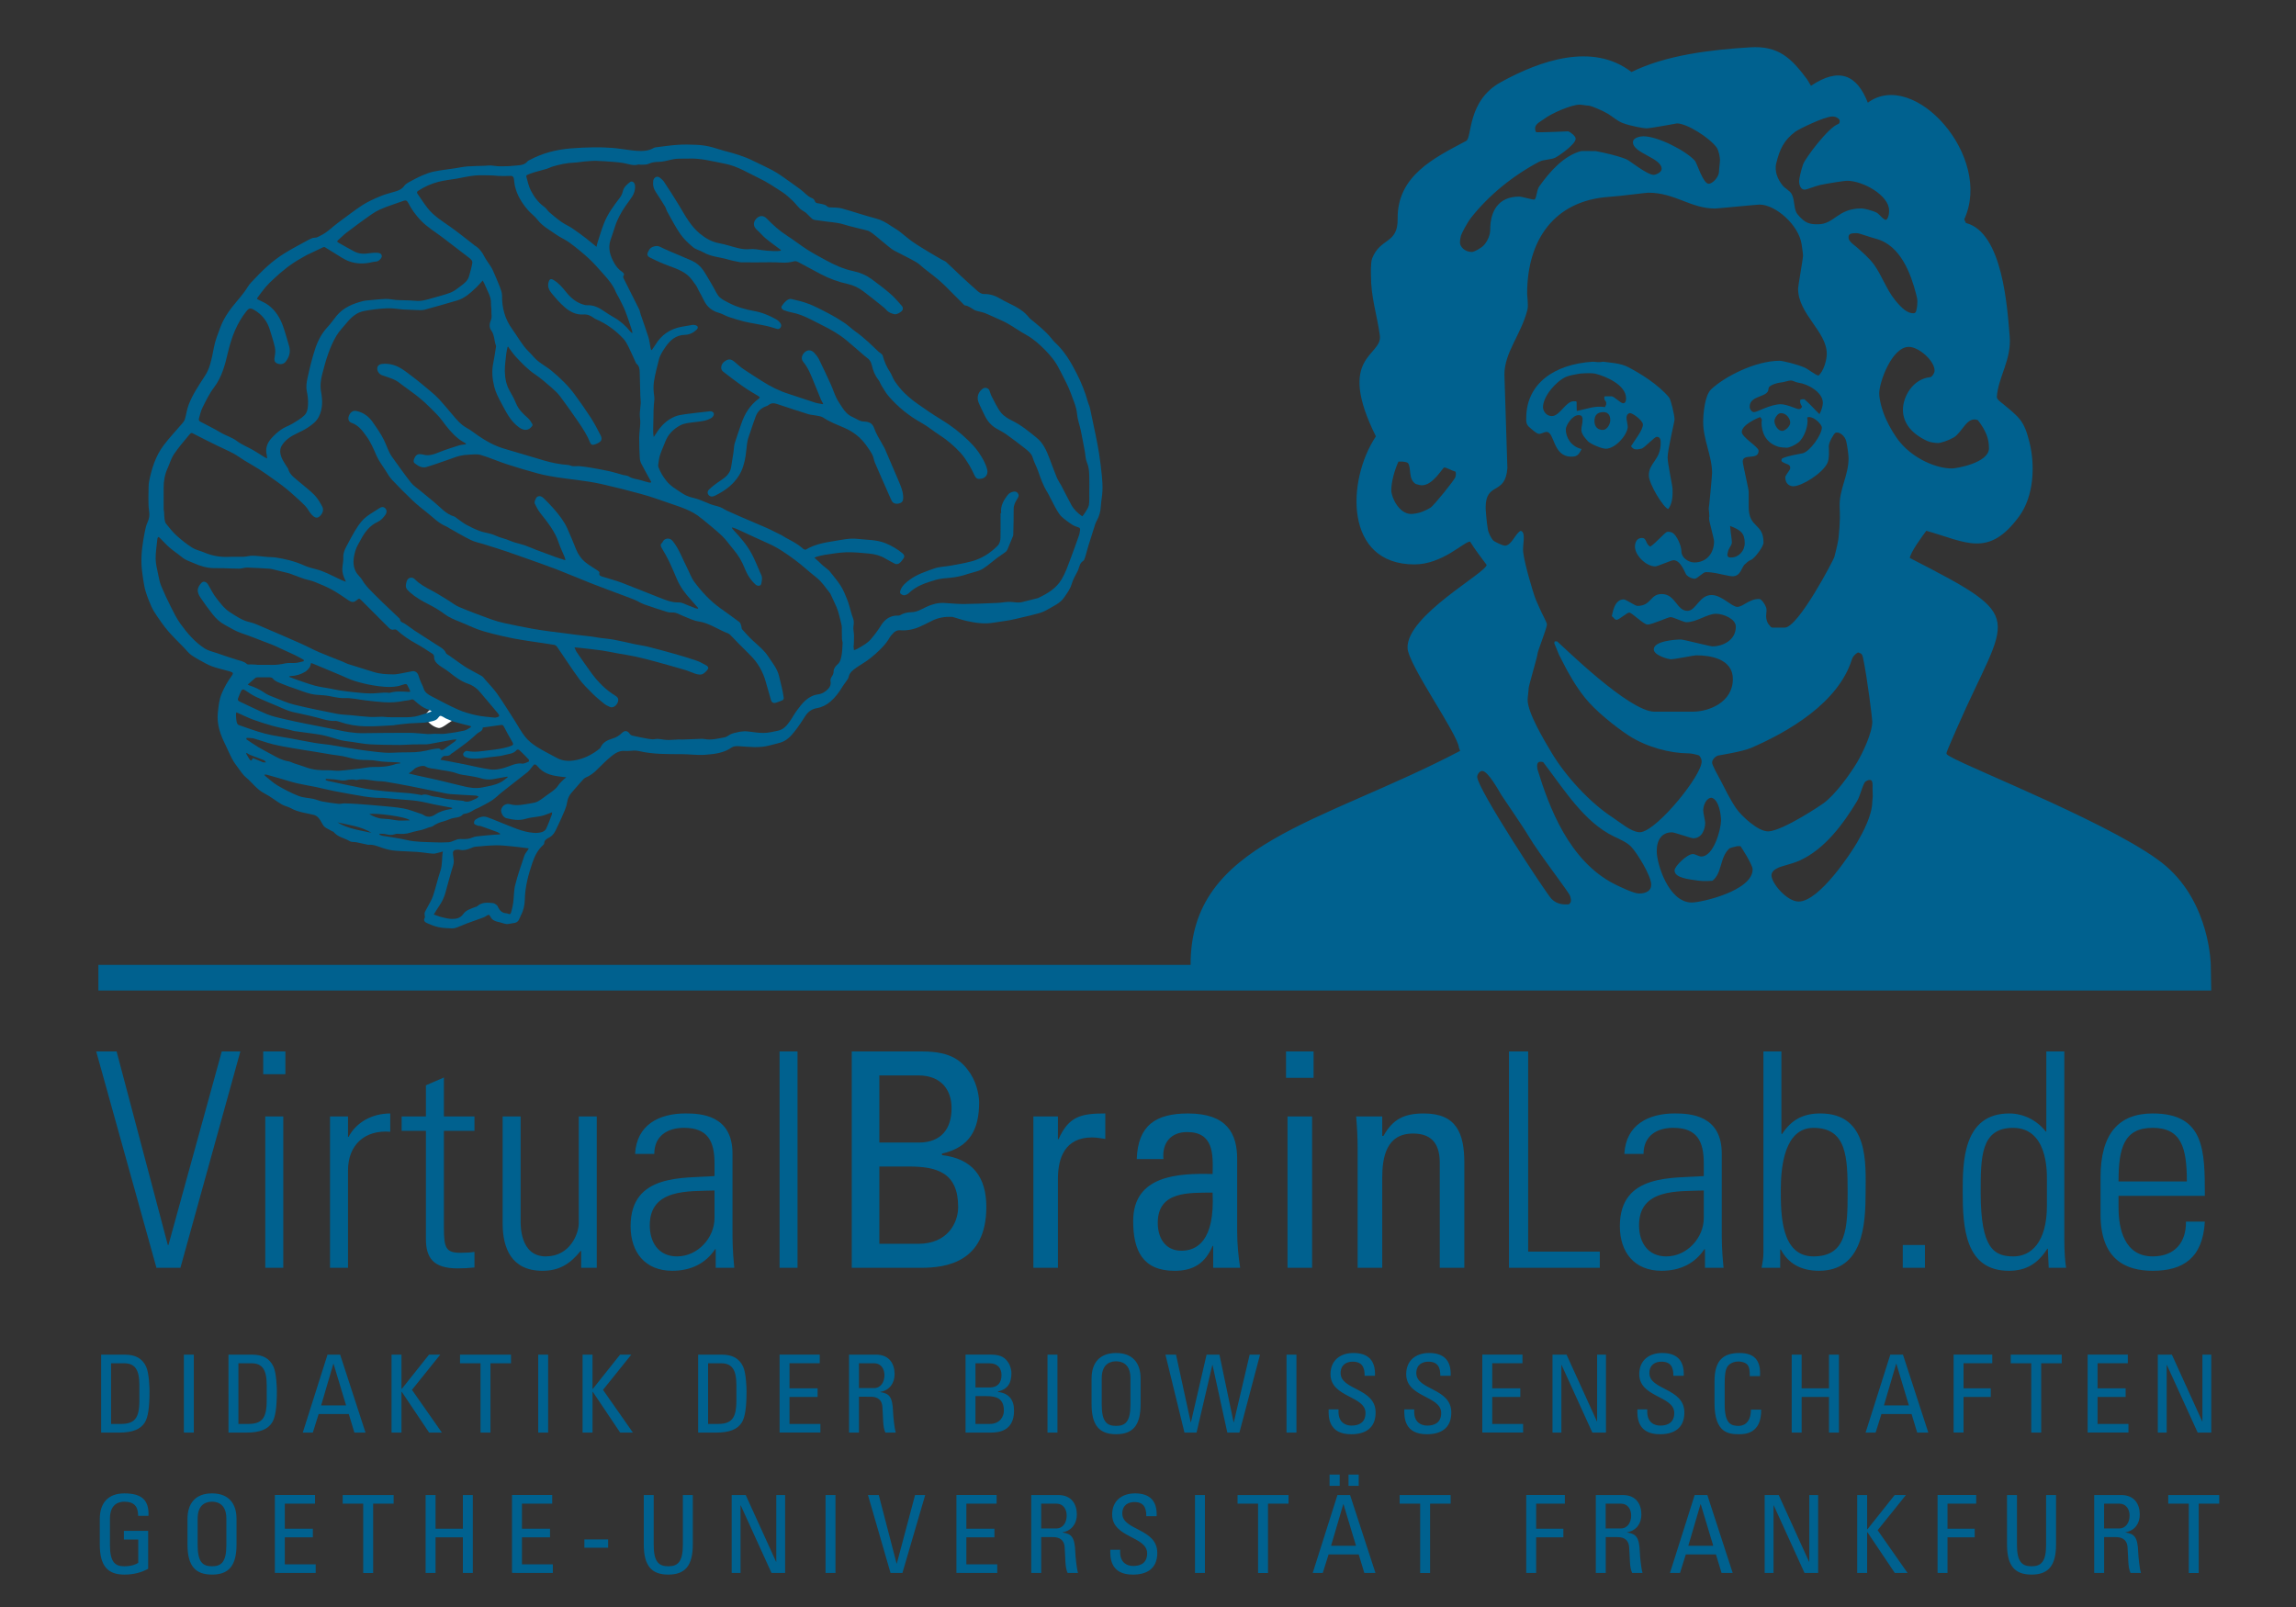 <?xml version="1.0" encoding="UTF-8"?>
<svg xmlns="http://www.w3.org/2000/svg" xmlns:xlink="http://www.w3.org/1999/xlink" version="1.1" id="VBL_1_" x="0px" y="0px" width="425.197px" height="297.639px" viewBox="0 0 425.197 297.639" xml:space="preserve">
<rect x="0" y="0" width="425.197" height="297.639" fill="#333333" stroke="none"/>
<g id="VBL">
	<g>
		<path fill="#FFFFFF" d="M84.027,133.302c-1.305,0.746-2.163,1.644-2.843,1.524c-0.885-0.154-1.933-0.959-2.349-1.771    c-0.417-0.814,1.183-2.285,2.23-1.945C82.007,131.416,82.755,132.323,84.027,133.302"></path>
		<path fill="#FFFFFF" d="M81.462,141.927c1.879-0.428,3.771-0.933,5.549,0.343C85.117,143.302,83.28,142.86,81.462,141.927"></path>
		<path fill="#00618F" d="M81.298,157.909c-0.373,0.08-0.754,0.229-1.121,0.201c-0.963-0.067-1.919-0.253-2.882-0.323    c-1.381-0.104-2.77-0.104-4.149-0.229c-0.74-0.064-1.484-0.239-2.193-0.469c-0.893-0.284-1.742-0.714-2.721-0.619    c-0.13,0.013-0.268-0.052-0.403-0.079c-0.596-0.129-1.19-0.271-1.788-0.385c-0.42-0.077-0.918-0.003-1.255-0.203    c-0.977-0.59-2.207-0.733-2.975-1.688c-0.078-0.1-0.254-0.111-0.368-0.188c-0.593-0.393-1.349-0.552-1.712-1.271    c-0.214-0.425-0.463-0.844-0.771-1.199c-0.206-0.237-0.523-0.446-0.827-0.522c-1.439-0.363-2.937-0.496-4.272-1.246    c-0.531-0.299-1.176-0.397-1.698-0.709c-1.097-0.649-2.097-1.479-3.229-2.054c-1.381-0.704-2.212-1.979-3.359-2.919    c-0.557-0.455-0.968-1.1-1.407-1.688c-0.424-0.565-0.848-1.144-1.182-1.764c-0.462-0.858-0.825-1.771-1.26-2.646    c-0.925-1.858-1.609-3.777-1.385-5.896c0.128-1.203,0.24-2.417,0.715-3.556c0.49-1.171,1.107-2.268,1.863-3.284    c0.345-0.468,0.262-0.625-0.275-0.79c-1.509-0.463-3.094-0.698-4.498-1.473c-0.9-0.495-1.822-0.963-2.662-1.546    c-0.546-0.379-0.966-0.939-1.436-1.427c-0.972-1.004-1.982-1.974-2.894-3.027c-0.752-0.87-1.408-1.829-2.065-2.776    c-0.4-0.579-0.776-1.188-1.065-1.829c-0.402-0.893-0.759-1.812-1.045-2.746c-0.229-0.745-0.353-1.525-0.47-2.301    c-0.134-0.896-0.261-1.794-0.302-2.696c-0.091-2.01,0.206-3.99,0.586-5.957c0.125-0.644,0.264-1.304,0.538-1.891    c0.324-0.693,0.404-1.361,0.274-2.1c-0.083-0.467-0.093-0.947-0.105-1.424c-0.016-0.658-0.018-1.319,0.001-1.979    c0.022-0.723-0.013-1.464,0.132-2.163c0.482-2.334,1.202-4.607,2.644-6.534c1.104-1.477,2.395-2.813,3.59-4.224    c0.171-0.201,0.322-0.451,0.392-0.704c0.238-0.854,0.352-1.753,0.663-2.577c0.741-1.969,1.932-3.695,3.066-5.452    c0.394-0.61,0.697-1.31,0.903-2.009c0.308-1.042,0.524-2.115,0.721-3.187c0.245-1.325,0.755-2.556,1.225-3.809    c0.708-1.888,1.903-3.435,3.182-4.941c0.448-0.526,0.879-1.068,1.293-1.623c0.394-0.529,0.697-1.141,1.143-1.617    c1.019-1.092,2.056-2.174,3.172-3.164c0.928-0.824,1.932-1.586,2.985-2.242c1.463-0.913,2.996-1.713,4.513-2.536    c0.36-0.195,0.776-0.414,1.161-0.405c0.442,0.012,0.687-0.21,1.034-0.368c1.32-0.605,2.27-1.685,3.417-2.501    c1.467-1.046,2.867-2.188,4.379-3.161c1.055-0.679,2.226-1.189,3.389-1.676c0.901-0.376,1.869-0.596,2.808-0.883    c0.612-0.188,1.156-0.444,1.549-1.004c0.203-0.287,0.537-0.513,0.854-0.686c0.823-0.447,1.652-0.892,2.511-1.26    c0.716-0.308,1.464-0.581,2.225-0.733c1.247-0.251,2.516-0.389,3.776-0.578c0.773-0.116,1.541-0.289,2.319-0.35    c1.074-0.082,2.155-0.077,3.234-0.116c0.366-0.014,0.732-0.078,1.096-0.063c0.52,0.026,1.037,0.154,1.556,0.155    c0.931,0.002,1.87,0.002,2.792-0.109c0.882-0.104,1.866-0.005,2.51-0.854c0.051-0.068,0.156-0.096,0.237-0.141    c2.387-1.309,4.964-1.973,7.654-2.204c1.426-0.124,2.86-0.183,4.292-0.205c1.14-0.021,2.285,0.021,3.423,0.104    c0.977,0.071,1.947,0.238,2.92,0.358c0.548,0.066,1.095,0.162,1.644,0.189c1.081,0.058,2.159,0.057,3.137-0.528    c0.115-0.068,0.259-0.107,0.394-0.124c1.356-0.164,2.709-0.37,4.07-0.462c1.131-0.077,2.273-0.056,3.407-0.003    c0.809,0.034,1.626,0.133,2.415,0.31c0.942,0.211,1.852,0.561,2.787,0.803c1.833,0.476,3.646,0.992,5.35,1.845    c1.155,0.575,2.334,1.104,3.479,1.701c0.666,0.349,1.302,0.763,1.921,1.19c1.125,0.777,2.227,1.588,3.337,2.388    c0.745,0.536,1.302,1.318,2.206,1.657c0.192,0.071,0.408,0.279,0.465,0.47c0.087,0.287,0.251,0.402,0.504,0.453    c0.27,0.054,0.549,0.071,0.813,0.146c0.301,0.083,0.664,0.139,0.864,0.34c0.199,0.2,0.363,0.271,0.623,0.288    c0.735,0.042,1.499,0.001,2.197,0.19c2.119,0.579,4.197,1.313,6.322,1.864c1.048,0.271,1.931,0.765,2.787,1.368    c0.151,0.104,0.316,0.188,0.471,0.291c0.387,0.253,0.79,0.484,1.155,0.767c0.793,0.611,1.538,1.288,2.356,1.863    c0.927,0.651,1.907,1.232,2.875,1.824c0.852,0.52,1.719,1.014,2.583,1.515c0.264,0.152,0.582,0.243,0.801,0.443    c0.968,0.886,1.9,1.811,2.862,2.704c0.936,0.87,1.887,1.725,2.842,2.572c0.379,0.34,0.787,0.661,1.333,0.648    c1.114-0.024,2.095,0.33,3.045,0.896c0.865,0.52,1.803,0.912,2.69,1.396c0.511,0.278,1.003,0.604,1.473,0.948    c0.305,0.226,0.559,0.521,0.827,0.797c0.16,0.163,0.282,0.37,0.458,0.516c1.375,1.139,2.795,2.225,3.929,3.622    c0.204,0.251,0.394,0.521,0.632,0.736c1.815,1.646,3.026,3.729,4.11,5.869c0.829,1.638,1.525,3.352,2.018,5.135    c0.113,0.411,0.319,0.8,0.411,1.215c0.357,1.618,0.694,3.241,1.022,4.866c0.234,1.157,0.475,2.313,0.653,3.479    c0.213,1.396,0.39,2.8,0.529,4.203c0.09,0.916,0.144,1.846,0.106,2.765c-0.04,0.979-0.253,1.947-0.306,2.929    c-0.051,0.932-0.296,1.782-0.738,2.592c-0.117,0.215-0.225,0.438-0.3,0.67c-0.433,1.346-0.863,2.692-1.278,4.045    c-0.207,0.675-0.364,1.363-0.577,2.036c-0.086,0.271-0.196,0.621-0.408,0.75c-0.515,0.313-0.598,0.826-0.78,1.306    c-0.065,0.173-0.11,0.354-0.194,0.518c-0.418,0.81-0.876,1.577-1.142,2.485c-0.26,0.887-0.866,1.689-1.407,2.472    c-0.738,1.063-1.95,1.533-3.013,2.174c-0.507,0.306-1.073,0.541-1.641,0.706c-1.016,0.294-2.052,0.517-3.082,0.76    c-0.791,0.188-1.58,0.392-2.378,0.535c-0.951,0.173-1.915,0.271-2.866,0.438c-1.705,0.302-3.375,0.068-5.031-0.308    c-0.879-0.198-1.736-0.496-2.603-0.745c-0.073-0.021-0.153-0.021-0.23-0.023c-1.217-0.033-2.392,0.149-3.497,0.687    c-0.802,0.389-1.584,0.816-2.4,1.168c-1.146,0.493-2.355,0.729-3.605,0.635c-0.554-0.04-0.954,0.188-1.297,0.569    c-0.225,0.253-0.476,0.498-0.64,0.788c-0.681,1.203-1.647,2.151-2.663,3.056c-0.516,0.459-1.057,0.896-1.621,1.293    c-0.625,0.443-1.309,0.805-1.929,1.254c-0.604,0.438-1.216,0.879-1.381,1.709c-0.059,0.298-0.302,0.563-0.479,0.833    c-0.212,0.32-0.465,0.617-0.662,0.947c-0.62,1.038-1.33,2.006-2.259,2.786c-0.703,0.589-1.505,1.02-2.421,1.178    c-0.968,0.167-1.686,0.645-2.215,1.49c-0.61,0.979-1.263,1.937-1.971,2.844c-0.704,0.901-1.5,1.735-2.657,2.07    c-0.689,0.2-1.388,0.362-2.083,0.543c-1.85,0.479-3.712,0.233-5.576,0.114c-0.439-0.028-0.987-0.006-1.319,0.229    c-1.503,1.06-3.247,1.234-4.964,1.361c-1.45,0.107-2.921-0.118-4.384-0.118c-2.619-0.001-5.238,0.036-7.813-0.565    c-0.296-0.069-0.609-0.102-0.913-0.098c-0.569,0.008-1.144,0.124-1.704,0.068c-1.063-0.104-1.869,0.459-2.59,1.041    c-1.055,0.849-1.969,1.869-2.964,2.794c-0.321,0.298-0.697,0.54-1.067,0.775c-0.324,0.204-0.75,0.295-1.003,0.559    c-0.774,0.808-1.475,1.685-2.227,2.515c-0.505,0.559-0.76,1.15-0.882,1.933c-0.154,0.974-0.655,1.896-1.039,2.826    c-0.258,0.624-0.592,1.216-0.856,1.837c-0.321,0.753-0.719,1.425-1.487,1.805c-0.436,0.216-0.829,0.462-0.845,1.037    c-0.003,0.114-0.127,0.246-0.226,0.337c-0.976,0.885-1.529,2.002-1.951,3.236c-0.76,2.226-1.362,4.464-1.409,6.833    c-0.021,1.021-0.244,2.021-0.725,2.927c-0.28,0.528-0.369,1.245-1.13,1.392c-0.391,0.075-0.783,0.14-1.176,0.2    c-0.608,0.096-1.134-0.22-1.699-0.331c-0.734-0.146-1.359-0.36-1.687-1.104c-0.141-0.316-0.37-0.305-0.64-0.104    c-0.205,0.149-0.44,0.274-0.679,0.363c-0.962,0.354-1.935,0.685-2.897,1.041c-0.633,0.236-1.246,0.527-1.882,0.761    c-0.313,0.111-0.658,0.208-0.985,0.193c-0.828-0.03-1.669-0.055-2.475-0.225c-0.757-0.16-1.492-0.464-2.202-0.781    c-0.367-0.165-0.647-0.49-0.348-0.979c0.064-0.104-0.007-0.289-0.012-0.438c-0.004-0.178-0.057-0.375,0.003-0.525    c0.122-0.313,0.31-0.603,0.464-0.9c0.367-0.722,0.823-1.414,1.075-2.175c0.509-1.525,0.849-3.109,1.367-4.638    c0.387-1.143,0.228-2.308,0.446-3.578C81.699,157.803,81.501,157.866,81.298,157.909 M84.934,81.281    c-1.19-0.945-2.132-2.114-3.025-3.342c-0.567-0.778-1.268-1.469-1.954-2.151c-0.742-0.74-1.506-1.468-2.318-2.129    c-0.942-0.77-1.946-1.459-2.923-2.186c-0.21-0.156-0.429-0.302-0.627-0.472c-0.981-0.839-2.228-1.087-3.388-1.524    c-0.45-0.171-0.855-0.727-0.838-1.225c0.015-0.44,0.292-0.772,0.883-0.844c0.505-0.062,1.037-0.034,1.541,0.053    c1.587,0.273,2.782,1.306,4.013,2.227c1.197,0.896,2.339,1.865,3.486,2.824c0.556,0.465,1.101,0.951,1.59,1.484    c0.81,0.887,1.576,1.813,2.351,2.729c0.816,0.968,1.61,1.94,2.761,2.563c0.715,0.388,1.356,0.908,2.027,1.374    c1.466,1.018,3.015,1.875,4.727,2.4c1.341,0.413,2.69,0.796,4.035,1.194c1.147,0.339,2.293,0.681,3.438,1.023    c1.476,0.44,2.981,0.727,4.519,0.841c0.282,0.021,0.551,0.194,0.833,0.22c0.439,0.035,0.887-0.035,1.324,0.006    c0.716,0.068,1.429,0.172,2.137,0.295c1.137,0.199,2.276,0.398,3.402,0.649c0.828,0.185,1.635,0.455,2.453,0.68    c0.355,0.097,0.773,0.084,1.063,0.272c0.708,0.465,1.535,0.478,2.298,0.721c0.484,0.152,0.977,0.277,1.469,0.402    c0.11,0.026,0.233,0.004,0.359,0.004c0-0.08,0.016-0.135-0.002-0.169c-0.596-1.095-1.21-2.179-1.782-3.281    c-0.165-0.321-0.279-0.7-0.299-1.061c-0.069-1.248-0.125-2.499-0.112-3.749c0.009-0.921,0.163-1.839,0.197-2.761    c0.021-0.564-0.102-1.137-0.087-1.704c0.017-0.643,0.142-1.281,0.169-1.927c0.02-0.457-0.055-0.918-0.068-1.378    c-0.042-1.465-0.065-2.933-0.117-4.396c-0.02-0.57-0.067-1.146-0.573-1.553c-0.091-0.07-0.145-0.199-0.196-0.312    c-0.45-0.98-0.871-1.978-1.352-2.94c-0.251-0.504-0.542-1.015-0.922-1.423c-1.447-1.553-3.145-2.771-5.101-3.615    c-0.126-0.054-0.248-0.126-0.358-0.209c-0.567-0.428-1.162-0.702-1.916-0.646c-1.328,0.102-2.467-0.487-3.423-1.301    c-0.919-0.782-1.72-1.718-2.492-2.649c-0.453-0.55-0.771-1.209-0.554-2.002c0.171-0.624,0.417-0.743,0.955-0.423    c0.935,0.56,1.618,1.366,2.284,2.202c0.902,1.131,1.972,2.035,3.417,2.397c0.133,0.033,0.274,0.064,0.409,0.06    c1.185-0.06,2.192,0.391,3.14,1.051c0.608,0.424,1.235,0.824,1.88,1.188c1.205,0.678,2.217,1.563,3.071,2.643    c0.073,0.093,0.175,0.159,0.368,0.331c-0.025-0.248-0.016-0.378-0.054-0.492c-0.416-1.229-0.799-2.467-1.274-3.671    c-0.35-0.887-0.817-1.728-1.241-2.583c-0.144-0.29-0.349-0.554-0.468-0.854c-0.512-1.29-1.375-2.336-2.289-3.346    c-0.89-0.983-1.746-2.007-2.718-2.903c-1.141-1.055-2.36-2.032-3.606-2.963c-0.761-0.566-1.678-0.925-2.452-1.479    c-1.196-0.855-2.53-1.529-3.461-2.746c-0.502-0.654-1.209-1.147-1.754-1.774c-1.145-1.318-2.053-2.784-2.441-4.518    c-0.087-0.39-0.113-0.793-0.162-1.19c-0.052-0.419-0.208-0.674-0.707-0.646c-0.72,0.037-1.444,0.021-2.166,0.005    c-0.352-0.007-0.704-0.083-1.056-0.088c-1.105-0.015-2.217-0.086-3.313,0.013c-1.125,0.104-2.235,0.38-3.353,0.573    c-1.137,0.197-2.295,0.309-3.408,0.596c-1.329,0.344-2.586,0.908-3.745,1.664c-0.225,0.146-0.279,0.314-0.121,0.542    c0.615,0.882,1.19,1.795,1.852,2.641c1.178,1.508,2.81,2.475,4.34,3.565c1.429,1.018,2.791,2.129,4.182,3.2    c0.061,0.047,0.109,0.111,0.174,0.149c0.824,0.488,1.385,1.189,1.817,2.043c0.337,0.667,0.813,1.266,1.216,1.899    c0.154,0.245,0.295,0.504,0.41,0.771c0.422,0.974,0.857,1.94,1.235,2.932c0.207,0.541,0.44,1.123,0.434,1.685    c-0.028,2.266,0.536,4.317,1.863,6.167c0.756,1.055,1.421,2.172,2.2,3.206c0.514,0.684,1.187,1.242,1.734,1.901    c0.933,1.127,2.271,1.719,3.366,2.63c1.599,1.327,3.088,2.761,4.317,4.438c1.029,1.403,2.035,2.829,2.978,4.295    c0.663,1.028,1.227,2.126,1.786,3.219c0.36,0.704,0.182,1.117-0.523,1.468c-0.207,0.104-0.425,0.186-0.647,0.251    c-0.311,0.095-0.591,0.055-0.728-0.291c-0.563-1.413-1.378-2.686-2.235-3.928c-1.095-1.587-2.198-3.169-3.355-4.71    c-0.46-0.612-1.039-1.147-1.623-1.651c-0.979-0.844-1.955-1.708-3.024-2.428c-1.336-0.898-2.423-2.041-3.505-3.197    c-0.483-0.516-0.88-1.107-1.311-1.671c-0.054-0.071-0.076-0.165-0.114-0.248c-0.057,0.024-0.114,0.05-0.171,0.075    c-0.08,0.412-0.188,0.821-0.231,1.237c-0.111,1.069-0.278,2.146-0.263,3.218c0.018,1.294,0.263,2.563,0.939,3.717    c0.412,0.703,0.804,1.429,1.108,2.184c0.468,1.165,1.309,1.988,2.231,2.78c0.338,0.291,0.564,0.72,0.812,1.104    c0.056,0.085,0.039,0.282-0.025,0.37c-0.674,0.902-1.51,0.904-2.419,0.259c-1.641-1.169-2.424-2.902-3.335-4.584    c-0.517-0.954-1.002-1.9-1.268-2.959c-0.365-1.453-0.491-2.902-0.182-4.389c0.201-0.963,0.332-1.939,0.49-2.911    c0.018-0.106,0.037-0.229,0.001-0.322c-0.338-0.904-0.253-1.946-0.852-2.763c-0.458-0.623-0.332-1.348-0.096-1.897    c0.266-0.622,0.079-1.177,0.109-1.755c0.023-0.474-0.096-0.951-0.077-1.426c0.028-0.689-0.181-1.306-0.464-1.912    c-0.262-0.561-0.499-1.13-0.753-1.691c-0.085-0.188-0.19-0.368-0.311-0.602c-0.435,0.47-0.796,0.905-1.205,1.292    c-1.057,0.995-2.118,1.996-3.565,2.415c-1.996,0.579-3.989,1.168-5.997,1.704c-0.464,0.124-0.981,0.071-1.474,0.063    c-0.8-0.018-1.601-0.053-2.4-0.104c-1.029-0.069-2.061-0.271-3.082-0.223c-1.424,0.067-2.853,0.238-4.254,0.504    c-1.339,0.253-2.344,1.122-3.193,2.159c-0.654,0.8-1.399,1.546-1.926,2.422c-0.598,0.995-1.071,2.082-1.466,3.179    c-0.471,1.304-0.843,2.646-1.18,3.992c-0.26,1.041-0.401,2.101-0.199,3.194c0.288,1.563,0.339,3.118-0.399,4.607    c-0.461,0.931-1.262,1.507-2.083,2.05c-0.574,0.38-1.203,0.684-1.826,0.979c-1.216,0.58-2.365,1.252-3.039,2.471    c-0.185,0.335-0.251,0.801-0.205,1.187c0.125,1.026,0.741,1.851,1.279,2.697c0.057,0.092,0.145,0.175,0.171,0.271    c0.302,1.181,1.301,1.764,2.128,2.487c0.916,0.803,1.912,1.524,2.758,2.395c0.58,0.596,1.018,1.354,1.418,2.092    c0.334,0.618,0.123,1.249-0.354,1.741c-0.504,0.521-0.958,0.481-1.638-0.269c-0.432-0.478-0.704-1.104-1.151-1.563    c-0.803-0.825-1.675-1.586-2.535-2.354c-0.528-0.472-1.08-0.919-1.639-1.354c-0.523-0.406-1.066-0.789-1.608-1.173    c-0.881-0.621-1.752-1.26-2.658-1.844c-0.906-0.583-1.855-1.1-2.774-1.663c-0.695-0.427-1.346-0.93-2.062-1.313    c-0.988-0.529-2.024-0.972-3.031-1.466c-1.382-0.682-2.766-1.356-4.129-2.073c-0.631-0.331-0.645-0.399-1.099,0.148    c-0.953,1.151-1.938,2.287-2.768,3.525c-0.524,0.78-0.78,1.739-1.178,2.608c-0.516,1.13-0.724,2.316-0.73,3.549    c-0.005,1.338-0.004,2.677,0.003,4.015c0.001,0.185,0.066,0.363,0.079,0.548c0.031,0.423,0.017,0.852,0.079,1.27    c0.045,0.306,0.11,0.654,0.293,0.885c0.619,0.768,1.234,1.555,1.962,2.213c0.901,0.815,1.869,1.576,2.892,2.231    c0.636,0.405,1.435,0.551,2.144,0.854c1.46,0.623,2.971,0.912,4.561,0.839c0.934-0.043,1.873,0.019,2.807-0.02    c0.564-0.021,1.126-0.214,1.686-0.197c0.92,0.024,1.837,0.162,2.757,0.239c0.453,0.038,0.914,0.011,1.363,0.075    c1.884,0.272,3.715,0.728,5.461,1.521c0.71,0.322,1.491,0.498,2.251,0.7c1.381,0.368,2.629,1.041,3.906,1.647    c0.488,0.232,0.969,0.479,1.515,0.634c-0.125-0.275-0.264-0.548-0.372-0.828c-0.259-0.669-0.369-1.354-0.255-2.074    c0.086-0.546,0.154-1.104,0.138-1.653c-0.022-0.731,0.245-1.358,0.573-1.976c0.521-0.979,1.037-1.959,1.601-2.911    c0.359-0.605,0.758-1.201,1.214-1.738c0.915-1.081,2.194-1.691,3.343-2.47c0.338-0.229,0.733-0.267,1.061,0.074    c0.281,0.291,0.289,0.758,0.023,1.148c-0.391,0.579-0.829,1.069-1.503,1.381c-1.401,0.647-2.304,1.824-3.017,3.151    c-0.38,0.707-0.831,1.4-1.054,2.158c-0.386,1.307-0.59,2.67,0.116,3.951c0.239,0.433,0.646,0.771,0.95,1.172    c0.209,0.271,0.352,0.599,0.56,0.872c0.295,0.389,0.604,0.771,0.942,1.12c0.795,0.817,1.601,1.626,2.42,2.419    c0.976,0.945,1.972,1.871,2.955,2.81c0.122,0.116,0.3,0.246,0.317,0.387c0.061,0.512,0.486,0.543,0.818,0.745    c0.653,0.4,1.243,0.9,1.885,1.32c1.378,0.904,2.774,1.781,4.158,2.677c0.628,0.405,1.333,0.71,1.652,1.486    c0.085,0.205,0.4,0.314,0.612,0.468c0.513,0.367,1.024,0.738,1.541,1.099c0.595,0.413,1.175,0.853,1.798,1.217    c0.876,0.515,1.793,0.956,2.673,1.463c0.229,0.133,0.393,0.386,0.573,0.595c0.767,0.887,1.603,1.727,2.275,2.679    c1.134,1.613,2.167,3.301,3.236,4.958c0.66,1.025,1.226,2.124,1.988,3.066c0.58,0.715,1.346,1.321,2.129,1.819    c1.18,0.75,2.451,1.354,3.675,2.037c1.321,0.735,2.718,0.648,4.093,0.299c1.4-0.357,2.666-1.045,3.799-1.956    c0.082-0.065,0.182-0.139,0.221-0.229c0.421-0.998,1.29-1.401,2.238-1.688c0.666-0.201,1.234-0.53,1.728-1.03    c0.538-0.543,1.071-0.438,1.489,0.201c0.089,0.137,0.278,0.25,0.44,0.286c0.932,0.208,1.867,0.409,2.807,0.57    c0.464,0.08,0.959,0.162,1.41,0.079c0.717-0.131,1.374,0.11,2.058,0.146c0.749,0.039,1.505-0.056,2.258-0.08    c0.275-0.011,0.551,0.018,0.827,0.009c1.152-0.04,2.303-0.091,3.456-0.13c0.183-0.007,0.372,0.008,0.552,0.042    c1.264,0.246,2.484-0.1,3.706-0.308c0.442-0.074,0.824-0.456,1.26-0.638c0.369-0.152,0.775-0.222,1.166-0.321    c0.163-0.041,0.329-0.084,0.495-0.1c0.381-0.033,0.768-0.095,1.145-0.063c1.055,0.087,2.107,0.312,3.158,0.3    c0.911-0.011,1.827-0.229,2.726-0.426c1.042-0.229,1.655-1.033,2.228-1.848c0.417-0.591,0.747-1.242,1.175-1.823    c1.024-1.391,2.085-2.777,3.953-3.043c0.81-0.114,1.396-0.489,1.925-1.063c0.38-0.412,0.504-0.851,0.4-1.4    c-0.04-0.207,0.031-0.476,0.139-0.667c0.214-0.378,0.463-0.673,0.443-1.198c-0.015-0.397,0.348-0.909,0.688-1.197    c0.517-0.438,0.644-1.021,0.756-1.58c0.155-0.775,0.17-1.581,0.212-2.375c0.013-0.255-0.107-0.515-0.118-0.771    c-0.025-0.563-0.017-1.128-0.025-1.69c-0.004-0.271,0.024-0.552-0.032-0.813c-0.15-0.706-0.325-1.406-0.513-2.104    c-0.117-0.431-0.245-0.862-0.421-1.271c-0.348-0.808-0.733-1.601-1.103-2.397c-0.039-0.084-0.071-0.176-0.129-0.245    c-0.805-0.971-1.465-2.057-2.483-2.855c-1.369-1.073-2.64-2.277-4.04-3.311c-1.548-1.14-3.128-2.245-4.911-3.025    c-1.907-0.834-3.781-1.739-5.674-2.605c-0.315-0.146-0.653-0.24-0.98-0.358l-0.073,0.102c0.105,0.136,0.2,0.279,0.317,0.404    c1.246,1.333,2.44,2.714,3.318,4.319c0.517,0.944,0.909,1.958,1.353,2.942c0.14,0.309,0.244,0.636,0.404,0.936    c0.303,0.567,0.17,1.146,0.054,1.714c-0.094,0.461-0.666,0.521-1.067,0.159c-0.93-0.834-1.558-1.859-2.011-3.012    c-0.493-1.256-1.164-2.407-2.043-3.438c-0.728-0.854-1.36-1.807-2.167-2.576c-1.155-1.104-2.43-2.084-3.654-3.114    c-0.035-0.029-0.08-0.049-0.115-0.077c-1.859-1.619-4.205-2.208-6.443-3.013c-1.595-0.571-3.206-1.112-4.839-1.563    c-2.379-0.655-4.775-1.258-7.181-1.8c-1.499-0.338-3.026-0.569-4.551-0.766c-2.475-0.313-4.959-0.582-7.372-1.231    c-1.936-0.522-3.859-1.1-5.765-1.72c-1.596-0.521-3.139-1.214-4.747-1.688c-0.694-0.204-1.496-0.079-2.246-0.05    c-0.551,0.021-1.11,0.086-1.644,0.218c-0.624,0.153-1.226,0.399-1.837,0.607c-1.442,0.49-2.869,1.027-4.329,1.458    c-0.818,0.238-1.539-0.179-2.167-0.688c-0.31-0.252-0.211-0.593-0.083-0.896c0.175-0.416,0.436-0.771,0.93-0.799    c0.256-0.016,0.525,0.031,0.775,0.1c1.112,0.297,2.079-0.134,3.079-0.528c1.133-0.446,2.297-0.814,3.46-1.182    c0.414-0.129,0.863-0.146,1.296-0.211c0.007-0.048,0.013-0.097,0.018-0.145C85.831,81.861,85.35,81.611,84.934,81.281     M200.956,94.927c0.258-0.448,0.612-0.893,0.694-1.378c0.127-0.76,0.07-1.552,0.075-2.329c0.008-1.098,0.034-2.194-0.01-3.289    c-0.03-0.773-0.103-1.537-0.432-2.289c-0.268-0.615-0.258-1.351-0.385-2.03c-0.244-1.302-0.479-2.604-0.751-3.9    c-0.212-1.011-0.597-2-0.685-3.02c-0.119-1.375-0.712-2.585-1.149-3.836c-0.49-1.4-1.261-2.706-1.911-4.052    c-0.061-0.125-0.143-0.239-0.202-0.364c-0.653-1.386-1.625-2.565-2.676-3.632c-1.037-1.051-2.155-2.051-3.48-2.783    c-1.185-0.654-2.293-1.45-3.471-2.123c-0.761-0.433-1.585-0.758-2.385-1.124c-0.601-0.273-1.201-0.554-1.815-0.798    c-0.325-0.13-0.679-0.187-1.018-0.281c-0.308-0.09-0.641-0.138-0.913-0.289c-0.575-0.324-1.08-0.771-1.776-0.854    c-0.11-0.014-0.207-0.169-0.305-0.267c-0.573-0.572-1.145-1.146-1.717-1.722c-0.574-0.573-1.142-1.155-1.725-1.722    c-0.386-0.374-0.789-0.729-1.195-1.082c-0.289-0.252-0.593-0.488-0.895-0.725c-0.531-0.416-1.071-0.821-1.6-1.24    c-0.544-0.43-1.035-0.949-1.63-1.287c-1.298-0.74-2.652-1.384-3.974-2.082c-0.308-0.163-0.596-0.376-0.87-0.595    c-0.578-0.459-1.141-0.938-1.709-1.406c-0.5-0.414-0.984-0.848-1.504-1.229c-0.292-0.218-0.624-0.42-0.97-0.514    c-1.44-0.392-2.912-0.675-4.334-1.12c-1.356-0.424-2.761-0.417-4.134-0.665c-0.392-0.069-0.796-0.083-1.189-0.152    c-0.185-0.034-0.392-0.105-0.529-0.229c-0.379-0.336-0.723-0.711-1.087-1.063c-0.087-0.084-0.199-0.145-0.3-0.212    c-0.296-0.203-0.63-0.368-0.882-0.617c-0.478-0.472-0.879-1.021-1.366-1.479c-0.593-0.559-1.198-1.126-1.877-1.567    c-1.384-0.899-2.764-1.836-4.248-2.544c-2.082-0.993-4.073-2.271-6.371-2.709c-2.278-0.437-4.537-1.072-6.897-0.95    c-0.734,0.038-1.475-0.028-2.203,0.047c-0.652,0.067-1.29,0.272-1.937,0.4c-0.392,0.074-0.792,0.155-1.188,0.157    c-0.67,0.003-1.294,0.065-1.926,0.369c-0.41,0.196-0.951,0.127-1.434,0.161c-0.152,0.011-0.321-0.076-0.458-0.036    c-1.015,0.301-1.942-0.161-2.906-0.302c-0.532-0.077-1.069-0.14-1.605-0.18c-1.089-0.081-2.179-0.176-3.271-0.2    c-0.736-0.02-1.477,0.059-2.214,0.119c-0.627,0.052-1.25,0.185-1.878,0.208c-1.4,0.053-2.749,0.354-4.082,0.751    c-0.323,0.097-0.619,0.281-0.942,0.379c-0.781,0.23-1.575,0.422-2.355,0.656c-0.469,0.14-0.926,0.318-1.377,0.509    c-0.072,0.028-0.142,0.22-0.117,0.306c0.259,0.866,0.426,1.786,0.837,2.576c0.609,1.172,1.391,2.245,2.505,3.035    c0.368,0.263,0.599,0.71,0.947,1.01c0.721,0.617,1.452,1.229,2.229,1.774c0.637,0.446,1.37,0.757,2.018,1.19    c0.882,0.593,1.733,1.232,2.578,1.878c0.621,0.476,1.212,0.986,1.877,1.532c0.077-0.309,0.13-0.585,0.217-0.852    c0.405-1.229,0.756-2.481,1.248-3.679c0.684-1.661,1.752-3.102,2.839-4.521c0.263-0.346,0.476-0.771,0.569-1.188    c0.18-0.813,0.753-1.29,1.347-1.751c0.362-0.281,0.859,0.063,0.915,0.611c0.079,0.771-0.131,1.478-0.545,2.113    c-0.386,0.594-0.825,1.151-1.227,1.735c-0.853,1.236-1.563,2.542-1.996,3.991c-0.228,0.765-0.509,1.513-0.763,2.27    c-0.52,1.55-0.063,2.936,0.687,4.285c0.368,0.663,0.843,1.205,1.466,1.635c0.264,0.181,0.484,0.396,0.221,0.769    c-0.061,0.086-0.014,0.294,0.046,0.415c0.957,1.918,1.931,3.826,2.883,5.747c0.141,0.285,0.173,0.622,0.277,0.928    c0.477,1.401,0.986,2.794,1.431,4.205c0.193,0.612,0.258,1.267,0.383,1.899c0.032,0.158,0.073,0.313,0.11,0.473    c0.043,0.015,0.086,0.028,0.128,0.043c0.24-0.347,0.498-0.682,0.717-1.04c1.099-1.81,2.708-2.872,4.77-3.27    c0.694-0.135,1.391-0.25,2.089-0.358c0.147-0.021,0.309,0.006,0.457,0.041c0.538,0.129,0.664,0.479,0.271,0.856    c-0.596,0.572-1.343,0.928-2.159,0.946c-1.734,0.043-2.795,1.059-3.683,2.371c-0.233,0.348-0.469,0.692-0.664,1.061    c-0.178,0.334-0.354,0.685-0.443,1.048c-0.343,1.39-0.728,2.774-0.944,4.188c-0.136,0.887-0.081,1.823,0.047,2.714    c0.078,0.543-0.012,1.027-0.062,1.542c-0.066,0.666-0.057,1.341-0.073,2.012c-0.021,0.861-0.04,1.727-0.053,2.589    c-0.007,0.454-0.001,0.908,0.107,1.404c0.152-0.23,0.309-0.462,0.457-0.695c0.849-1.352,1.937-2.456,3.417-3.083    c0.598-0.253,1.272-0.356,1.922-0.446c1.522-0.208,3.051-0.371,4.578-0.543c0.389-0.044,0.733,0.156,0.761,0.514    c0.017,0.229-0.226,0.569-0.448,0.708c-0.928,0.578-1.997,0.645-3.056,0.777c-0.937,0.118-1.957,0.188-2.758,0.618    c-1.233,0.663-2.244,1.671-2.76,3.061c-0.311,0.835-0.706,1.644-0.974,2.489c-0.189,0.596-0.236,1.238-0.329,1.862    c-0.017,0.11,0.034,0.241,0.075,0.354c0.328,0.905,0.831,1.697,1.421,2.462c0.78,1.013,1.868,1.605,2.884,2.289    c0.583,0.393,1.269,0.709,1.952,0.854c1.177,0.252,2.233,0.771,3.332,1.209c0.594,0.234,1.24,0.337,1.841,0.56    c0.408,0.15,0.768,0.427,1.164,0.613c0.753,0.352,1.514,0.685,2.275,1.017c0.833,0.363,1.67,0.717,2.504,1.073    c0.92,0.396,1.843,0.783,2.758,1.188c0.475,0.211,0.935,0.452,1.402,0.682c0.428,0.209,0.86,0.409,1.281,0.632    c0.254,0.134,0.481,0.318,0.734,0.453c1.056,0.563,2.127,1.097,3.042,1.884c0.093,0.08,0.173,0.188,0.281,0.235    c0.127,0.058,0.322,0.137,0.411,0.082c1.57-0.952,3.358-1.286,5.106-1.563c1.475-0.233,2.971-0.604,4.498-0.422    c1.721,0.204,3.481,0.126,5.135,0.796c1.157,0.47,2.208,1.097,3.17,1.881c0.325,0.267,0.412,0.589,0.174,0.938    c-0.208,0.303-0.427,0.616-0.707,0.846c-0.259,0.212-0.601,0.304-0.95,0.108c-0.553-0.307-1.132-0.572-1.669-0.905    c-0.93-0.576-1.963-0.839-3.022-0.941c-1.423-0.144-2.859-0.281-4.285-0.243c-1.328,0.036-2.651,0.293-3.973,0.479    c-0.472,0.066-0.934,0.204-1.397,0.321c-0.14,0.035-0.268,0.113-0.498,0.216c0.303,0.268,0.542,0.469,0.771,0.681    c0.253,0.234,0.487,0.488,0.747,0.715c0.37,0.316,0.757,0.616,1.137,0.925c0.011,0.01,0.033,0.009,0.041,0.02    c0.731,0.942,1.531,1.841,2.169,2.842c0.518,0.813,0.883,1.734,1.24,2.638c0.287,0.728,0.456,1.499,0.682,2.25    c0.111,0.369,0.211,0.744,0.357,1.1c0.202,0.492,0.175,0.961,0.094,1.486c-0.084,0.557,0.083,1.146,0.097,1.723    c0.015,0.596-0.022,1.192-0.04,1.79c-0.002,0.062-0.048,0.119-0.044,0.178c0.018,0.256,0.046,0.51,0.071,0.763    c0.22-0.082,0.456-0.137,0.656-0.252c0.888-0.523,1.814-0.985,2.505-1.803c0.679-0.801,1.305-1.627,1.854-2.523    c0.711-1.162,1.731-1.865,3.161-1.826c0.12,0.003,0.262-0.005,0.36-0.063c0.654-0.397,1.379-0.549,2.125-0.563    c1.005-0.021,1.822-0.536,2.68-0.946c1.06-0.511,2.166-0.818,3.35-0.764c1.215,0.058,2.429,0.206,3.642,0.196    c2.096-0.021,4.193-0.118,6.287-0.207c0.672-0.028,1.339-0.165,2.01-0.188c0.518-0.017,1.039,0.082,1.559,0.106    c0.284,0.013,0.579,0.019,0.852-0.044c0.931-0.218,1.854-0.466,2.78-0.7c0.105-0.025,0.216-0.041,0.312-0.087    c1.718-0.829,3.313-1.729,4.354-3.497c0.727-1.231,1.159-2.537,1.652-3.838c0.535-1.411,1.034-2.835,1.542-4.258    c0.067-0.188,0.106-0.387,0.139-0.582c0.14-0.83,0.123-0.785-0.692-1.058c-0.47-0.157-0.913-0.447-1.312-0.75    c-0.62-0.473-1.318-0.917-1.757-1.534c-0.666-0.935-1.14-2.006-1.691-3.021c-0.184-0.339-0.33-0.7-0.537-1.022    c-0.793-1.231-1.253-2.604-1.735-3.976c-0.285-0.813-0.726-1.576-0.968-2.399c-0.25-0.851-0.883-1.315-1.506-1.807    c-1.114-0.875-2.242-1.735-3.397-2.555c-0.601-0.429-1.275-0.749-1.91-1.127c-0.96-0.571-1.637-1.395-2.111-2.395    c-0.374-0.794-0.787-1.569-1.117-2.381c-0.407-0.997-0.063-1.998,0.815-2.591c0.383-0.259,0.993-0.104,1.177,0.324    c0.152,0.354,0.222,0.747,0.402,1.084c0.558,1.044,1.04,2.158,1.769,3.071c0.525,0.657,1.351,1.134,2.129,1.516    c1.643,0.807,3.015,1.962,4.423,3.095c1.255,1.012,1.853,2.393,2.4,3.823c0.453,1.182,0.872,2.377,1.358,3.545    c0.236,0.563,0.605,1.074,0.892,1.62c0.61,1.157,1.184,2.338,1.816,3.483c0.475,0.86,1.175,1.533,2.027,2.112    C200.616,95.39,200.813,95.174,200.956,94.927 M49.403,84.296c-0.286-1.127,0.027-2.138,0.738-2.979    c0.56-0.66,1.227-1.262,1.937-1.762c0.645-0.455,1.436-0.699,2.119-1.109c0.75-0.448,1.521-0.906,2.154-1.501    c0.593-0.556,0.676-1.421,0.699-2.199c0.023-0.746-0.066-1.514-0.224-2.244c-0.179-0.831-0.059-1.646,0.109-2.421    c0.401-1.852,0.845-3.701,1.438-5.497c0.491-1.488,1.227-2.889,2.332-4.063c0.6-0.64,1.087-1.381,1.65-2.057    c1.279-1.533,3.03-2.231,4.897-2.707c0.325-0.083,0.668-0.104,1.004-0.135c1.074-0.096,2.146-0.223,3.222-0.254    c0.608-0.02,1.22,0.137,1.832,0.188c0.468,0.039,0.94,0.034,1.41,0.054c0.739,0.028,1.482,0.02,2.215,0.101    c1.113,0.124,2.138-0.208,3.174-0.508c1.125-0.327,2.274-0.597,3.361-1.021c0.654-0.257,1.228-0.741,1.805-1.167    c0.658-0.485,1.337-0.981,1.58-1.822c0.235-0.813,0.467-1.63,0.61-2.461c0.085-0.498-0.365-0.808-0.709-1.076    c-1.531-1.194-3.088-2.354-4.625-3.544c-1.413-1.094-2.975-1.991-4.224-3.305c-0.933-0.981-1.713-2.063-2.327-3.265    c-0.207-0.403-0.437-0.495-0.849-0.345c-1.473,0.546-2.991,0.984-4.417,1.63c-0.985,0.442-1.865,1.133-2.762,1.757    c-0.911,0.633-1.786,1.316-2.674,1.981c-0.371,0.275-0.748,0.543-1.1,0.844c-0.398,0.34-0.763,0.72-1.159,1.063    c-0.211,0.183-0.23,0.313,0.023,0.453c0.994,0.556,1.975,1.138,2.985,1.662c0.865,0.448,1.796,0.479,2.751,0.317    c0.491-0.084,1.001-0.109,1.498-0.086c0.362,0.021,0.775,0.126,0.829,0.59c0.044,0.371-0.523,0.945-0.946,1.019    c-0.273,0.045-0.555,0.052-0.822,0.118c-1.443,0.365-2.907,0.35-4.281-0.146c-0.982-0.354-1.855-1.013-2.768-1.551    c-0.58-0.342-1.141-0.718-1.721-1.061c-0.085-0.052-0.248-0.033-0.347,0.015c-0.988,0.46-1.974,0.927-2.953,1.407    c-0.373,0.185-0.725,0.41-1.09,0.61c-1.917,1.063-3.605,2.425-5.188,3.927c-0.471,0.445-0.953,0.89-1.371,1.383    c-0.545,0.645-1.044,1.329-1.54,2.013c-0.198,0.272,0.074,0.311,0.253,0.401c0.596,0.31,1.229,0.571,1.763,0.968    c1.358,1.005,2.198,2.408,2.748,3.976c0.414,1.179,0.738,2.387,1.092,3.583c0.324,1.098,0.044,2.067-0.651,2.939    c-0.37,0.463-1.064,0.566-1.641,0.259c-0.454-0.242-0.493-0.616-0.361-1.292c0.104-0.542,0.137-1.143,0.018-1.675    c-0.25-1.11-0.614-2.195-0.947-3.285c-0.486-1.595-1.469-2.793-2.905-3.633c-0.64-0.375-0.946-0.328-1.401,0.241    c-1.803,2.255-2.777,4.854-3.435,7.646c-0.537,2.278-1.108,4.566-2.599,6.52c-0.851,1.113-1.469,2.421-2.104,3.686    c-0.333,0.665-0.491,1.421-0.692,2.146c-0.033,0.12,0.086,0.364,0.203,0.431c1.27,0.69,2.587,1.302,3.822,2.049    c0.99,0.597,2.118,0.881,3.063,1.602c0.872,0.665,1.938,1.065,2.9,1.617c0.748,0.43,1.465,0.909,2.198,1.363    c0.112,0.069,0.236,0.12,0.461,0.231C49.437,84.626,49.444,84.455,49.403,84.296 M54.565,121.309    c-1.226-0.583-2.461-1.146-3.699-1.704c-0.45-0.202-0.916-0.368-1.378-0.544c-1.611-0.611-3.209-1.27-4.842-1.815    c-1.07-0.358-1.985-0.969-2.962-1.485c-0.932-0.494-1.654-1.165-2.281-1.956c-0.809-1.022-1.585-2.078-2.308-3.163    c-0.271-0.407-0.516-0.957-0.473-1.413c0.043-0.465,0.373-0.979,0.728-1.315c0.38-0.361,0.91-0.121,1.193,0.363    c0.493,0.851,0.93,1.747,1.532,2.516c0.73,0.932,1.483,1.938,2.452,2.561c1.154,0.743,2.314,1.567,3.732,1.881    c0.865,0.19,1.686,0.598,2.509,0.948c2.3,0.98,4.595,1.97,6.881,2.983c1.154,0.512,2.265,1.122,3.425,1.621    c1.472,0.633,2.974,1.192,4.462,1.793c0.3,0.12,0.579,0.3,0.886,0.396c1.582,0.505,3.169,0.991,4.754,1.484    c1.191,0.371,2.422,0.436,3.655,0.444c0.472,0.006,0.948-0.09,1.417-0.172c0.711-0.124,1.416-0.28,2.126-0.414    c0.498-0.093,0.985,0.284,1.127,0.806c0.109,0.396,0.264,0.779,0.419,1.162c0.162,0.397,0.396,0.773,0.515,1.186    c0.227,0.78,0.831,1.159,1.481,1.493c1.633,0.838,3.245,1.728,4.923,2.467c1.078,0.477,2.241,0.797,3.396,1.05    c1.089,0.239,2.216,0.304,3.327,0.432c0.148,0.019,0.305-0.026,0.455-0.058c0.454-0.09,0.544-0.307,0.24-0.68    c-0.662-0.813-1.347-1.607-2.024-2.408c-0.378-0.447-0.773-0.881-1.135-1.342c-0.644-0.818-1.413-1.438-2.418-1.783    c-1.33-0.461-2.44-1.301-3.529-2.175c-0.575-0.461-1.236-0.813-1.828-1.253c-0.527-0.394-0.954-0.863-0.94-1.604    c0.003-0.165-0.113-0.399-0.25-0.488c-0.992-0.647-1.977-1.315-3.016-1.881c-1.311-0.714-2.53-1.534-3.632-2.54    c-0.111-0.104-0.354-0.15-0.502-0.105c-0.426,0.125-0.705-0.051-0.986-0.332c-1.655-1.666-3.319-3.324-4.979-4.982    c-0.5-0.499-0.5-0.499-1.04-0.062c-0.455,0.367-0.861,0.351-1.396-0.006c-1.013-0.674-2.006-1.393-3.071-1.975    c-1.038-0.567-2.142-1.022-3.242-1.466c-0.623-0.251-1.304-0.354-1.945-0.563c-0.688-0.227-1.36-0.496-2.039-0.746    c-0.26-0.096-0.515-0.214-0.782-0.282c-1.031-0.267-2.066-0.518-3.1-0.771c-0.12-0.03-0.241-0.063-0.363-0.07    c-1.414-0.081-2.828-0.185-4.244-0.221c-0.498-0.015-1,0.198-1.501,0.203c-1.001,0.008-2.003-0.063-3.004-0.091    c-0.518-0.014-1.036-0.011-1.554-0.007c-1.356,0.014-2.616-0.371-3.839-0.916c-0.536-0.236-1.099-0.424-1.611-0.705    c-0.414-0.228-0.772-0.558-1.151-0.847c-0.613-0.468-1.252-0.906-1.827-1.416c-0.595-0.527-1.124-1.128-1.689-1.688    c-0.088-0.088-0.213-0.138-0.321-0.205c-0.05,0.104-0.135,0.204-0.147,0.313c-0.127,1.24-0.343,2.484-0.331,3.726    c0.01,0.986,0.281,1.976,0.478,2.952c0.144,0.709,0.277,1.437,0.553,2.098c0.555,1.334,1.174,2.646,1.824,3.936    c0.527,1.045,1.052,2.11,1.733,3.055c1.266,1.754,2.677,3.41,4.519,4.591c0.659,0.42,1.484,0.586,2.241,0.847    c1.237,0.428,2.472,0.864,3.725,1.242c0.65,0.194,1.314,0.301,1.85,0.789c0.14,0.127,0.468,0.051,0.71,0.063    c0.304,0.015,0.609,0.021,0.913,0.034c0.123,0.007,0.244,0.048,0.367,0.048c0.871,0.003,1.743-0.019,2.613,0.005    c0.856,0.021,1.682-0.101,2.519-0.285c0.622-0.136,1.295-0.021,1.938-0.084c0.487-0.049,0.964-0.201,1.446-0.31    c0.004-0.083,0.007-0.165,0.01-0.247C55.696,121.912,55.143,121.585,54.565,121.309 M94.77,156.75    c-0.975-0.092-1.955-0.201-2.932-0.187c-1.261,0.021-2.521,0.143-3.778,0.258c-0.33,0.029-0.654,0.183-0.968,0.309    c-0.625,0.252-1.252,0.425-1.936,0.266c-0.205-0.048-0.433-0.028-0.647-0.01c-0.483,0.047-0.683,0.314-0.619,0.796    c0.043,0.318,0.067,0.646,0.119,0.962c0.134,0.805-0.224,1.513-0.423,2.248c-0.347,1.277-0.741,2.547-1.063,3.832    c-0.238,0.944-0.657,1.79-1.2,2.589c-0.329,0.48-0.627,0.983-0.989,1.56c0.434,0.155,0.821,0.333,1.228,0.436    c0.642,0.158,1.293,0.345,1.948,0.381c0.871,0.05,1.716-0.084,2.288-0.9c0.528-0.757,1.406-0.965,2.2-1.295    c0.113-0.049,0.265-0.044,0.346-0.121c0.866-0.813,1.919-0.724,2.963-0.604c0.244,0.026,0.486,0.214,0.693,0.373    c0.125,0.099,0.187,0.278,0.266,0.432c0.321,0.604,0.748,1.047,1.494,1.074c0.236,0.011,0.525,0.222,0.687,0.14    c0.167-0.085,0.242-0.408,0.299-0.642c0.125-0.504,0.246-1.015,0.309-1.525c0.132-1.083,0.097-2.204,0.364-3.249    c0.463-1.819,1.087-3.599,1.684-5.378c0.129-0.385,0.428-0.709,0.649-1.063c0.067-0.107,0.133-0.223,0.18-0.301    C96.828,156.993,95.801,156.85,94.77,156.75 M103.49,143.803c-1.503-0.191-2.9-0.604-3.91-1.843    c-0.107-0.131-0.233-0.257-0.376-0.34c-0.083-0.047-0.268-0.051-0.323,0.009c-0.227,0.238-0.418,0.512-0.63,0.767    c-0.164,0.197-0.314,0.416-0.512,0.573c-1.583,1.251-3.181,2.481-4.764,3.733c-0.611,0.482-1.154,1.063-1.799,1.489    c-0.779,0.521-1.632,0.931-2.46,1.374c-0.312,0.167-0.664,0.266-0.96,0.452c-0.541,0.342-1.091,0.637-1.738,0.714    c-0.104,0.014-0.236,0.045-0.298,0.116c-0.444,0.512-1.04,0.543-1.656,0.647c-0.673,0.113-1.299,0.483-1.969,0.646    c-0.72,0.174-1.361,0.46-1.963,0.885c-0.202,0.144-0.497,0.148-0.744,0.233c-0.391,0.135-0.77,0.313-1.168,0.419    c-0.722,0.192-1.473,0.295-2.179,0.532c-0.826,0.279-1.65,0.271-2.493,0.215c-0.133-0.011-0.277,0.033-0.406,0.079    c-0.546,0.195-1.077,0.161-1.635,0.014c-0.383-0.103-0.802-0.075-1.205-0.104c-0.011,0.063-0.023,0.123-0.034,0.186    c0.216,0.071,0.426,0.173,0.647,0.212c1.47,0.258,2.96,0.431,4.41,0.771c1.673,0.396,3.365,0.354,5.054,0.428    c0.902,0.037,1.81,0.047,2.711-0.013c0.409-0.024,0.806-0.245,1.208-0.379c0.184-0.063,0.362-0.164,0.551-0.188    c0.29-0.036,0.587-0.036,0.88-0.023c0.621,0.024,1.204-0.034,1.798-0.297c0.463-0.203,1.016-0.224,1.534-0.281    c0.84-0.096,1.683-0.158,2.526-0.229c0.328-0.028,0.658-0.04,0.987-0.061c0.015-0.039,0.029-0.079,0.043-0.118    c-0.169-0.105-0.327-0.243-0.51-0.313c-1.009-0.376-2.022-0.739-3.039-1.093c-0.197-0.067-0.432-0.029-0.625-0.104    c-0.239-0.093-0.578-0.203-0.644-0.39c-0.069-0.19,0.061-0.595,0.234-0.709c0.665-0.438,1.42-0.743,2.217-0.452    c1.259,0.458,2.486,1.008,3.738,1.487c1.104,0.423,2.199,0.925,3.346,1.169c0.986,0.211,2.042,0.409,3.058,0.084    c0.289-0.092,0.626-0.331,0.749-0.593c0.398-0.85,0.71-1.737,1.047-2.613c0.041-0.104,0.031-0.229,0.057-0.455    c-0.555,0.21-1.029,0.407-1.514,0.566c-0.316,0.104-0.647,0.164-0.975,0.223c-0.802,0.144-1.632,0.188-2.401,0.428    c-1.229,0.386-2.403,0.163-3.587-0.115c-0.573-0.136-1.088-1.053-0.946-1.612c0.196-0.769,0.946-1.168,1.611-0.979    c1.346,0.382,2.625,0.033,3.923-0.165c0.437-0.066,0.898-0.159,1.277-0.367c0.582-0.32,1.107-0.747,1.649-1.14    c0.526-0.378,1.071-0.735,1.556-1.163c0.312-0.272,0.516-0.667,0.793-0.983c0.24-0.276,0.51-0.525,0.774-0.778    c0.113-0.107,0.245-0.197,0.476-0.383C104.323,143.905,103.906,143.855,103.49,143.803 M46.127,126.932    c1.053,0.329,2.028,0.798,2.942,1.429c0.499,0.347,1.092,0.567,1.665,0.789c1.235,0.48,2.456,1.045,3.736,1.36    c2.617,0.644,5.263,1.17,7.908,1.693c0.855,0.169,1.742,0.179,2.615,0.263c1.163,0.111,2.324,0.256,3.489,0.323    c0.765,0.044,1.537-0.034,2.306-0.035c0.351,0,0.701,0.078,1.052,0.082c1.167,0.016,2.334,0.024,3.501,0.012    c0.506-0.008,1.017-0.05,1.515-0.136c0.449-0.077,0.884-0.231,1.323-0.362c0.384-0.115,0.764-0.242,1.145-0.368    c0.167-0.055,0.33-0.119,0.62-0.226c-0.234-0.146-0.345-0.251-0.476-0.288c-1.103-0.316-1.952-1.031-2.778-1.773    c-0.22-0.195-0.36-0.196-0.638-0.095c-0.394,0.146-0.843,0.13-1.262,0.217c-1.218,0.255-2.451,0.32-3.684,0.246    c-1.136-0.067-2.266-0.215-3.397-0.342c-1.298-0.146-2.601-0.474-3.89-0.423c-1.362,0.055-2.601-0.427-3.914-0.521    c-0.796-0.057-1.609-0.078-2.379-0.269c-0.982-0.241-1.928-0.629-2.887-0.963c-0.724-0.252-1.458-0.481-2.159-0.788    c-0.693-0.306-1.47-0.478-1.989-1.112c-0.092-0.11-0.295-0.186-0.447-0.188c-0.804-0.019-1.609-0.013-2.413-0.001    c-0.116,0.001-0.256,0.038-0.343,0.108c-0.457,0.38-0.902,0.775-1.398,1.207C45.981,126.836,46.047,126.907,46.127,126.932     M84.203,133.708c-0.557-0.163-1.089-0.414-1.627-0.639c-0.155-0.063-0.29-0.177-0.44-0.255c-0.665-0.35-0.63-0.318-1.098,0.266    c-0.189,0.235-0.553,0.377-0.865,0.462c-0.532,0.146-1.083,0.258-1.632,0.305c-0.902,0.075-1.812,0.063-2.715,0.133    c-0.888,0.068-1.772,0.192-2.658,0.296c-0.091,0.012-0.181,0.052-0.271,0.056c-1.771,0.077-3.544,0.245-5.31,0.194    c-1.564-0.043-3.126-0.291-4.624-0.818c-0.315-0.11-0.664-0.202-0.993-0.188c-1.057,0.045-2.03-0.281-3.026-0.558    c-1.039-0.288-2.099-0.501-3.15-0.745c-0.732-0.17-1.481-0.286-2.191-0.521c-0.786-0.261-1.538-0.627-2.303-0.95    c-1.304-0.556-2.623-1.079-3.905-1.683c-0.677-0.315-1.301-0.755-1.928-1.171c-0.437-0.29-0.63-0.283-0.869,0.198    c-0.197,0.397-0.339,0.826-0.505,1.241c-0.127,0.314,0.022,0.484,0.301,0.613c1.692,0.784,3.357,1.633,5.078,2.343    c0.987,0.406,2.056,0.628,3.101,0.878c1.317,0.313,2.646,0.584,3.974,0.854c1.992,0.402,3.992,0.768,5.979,1.189    c1.54,0.329,3.081,0.601,4.662,0.585c2.866-0.027,5.733-0.078,8.599-0.064c1.149,0.006,2.298,0.165,3.448,0.229    c0.411,0.021,0.825-0.046,1.238-0.054c0.696-0.01,1.399,0.063,2.086-0.019c1.142-0.133,2.282-0.319,3.405-0.567    c0.443-0.098,0.835-0.422,1.251-0.644c-0.011-0.063-0.022-0.127-0.033-0.189C86.188,134.228,85.187,133.996,84.203,133.708     M80.52,149.013c-1.056-0.212-2.1-0.498-3.164-0.654c-1.121-0.165-2.258-0.214-3.387-0.313c-1.011-0.09-2.021-0.19-3.033-0.269    c-0.41-0.028-0.826,0.021-1.236-0.012c-0.733-0.059-1.469-0.115-2.193-0.238c-1.897-0.319-3.791-0.658-5.68-1.022    c-1.09-0.21-2.165-0.496-3.252-0.725c-1.175-0.243-2.365-0.426-3.533-0.697c-1.02-0.239-2.019-0.567-3.028-0.856    c-0.86-0.246-1.719-0.494-2.58-0.735c-0.14-0.039-0.287-0.06-0.494,0.014c0.083,0.095,0.153,0.202,0.249,0.277    c0.752,0.591,1.456,1.264,2.275,1.738c1.231,0.718,2.509,1.383,3.834,1.9c0.858,0.336,1.84,0.348,2.757,0.547    c0.554,0.121,1.081,0.376,1.638,0.479c0.995,0.188,2.001,0.325,3.009,0.438c0.35,0.039,0.717-0.093,1.075-0.087    c0.8,0.016,1.601,0.052,2.4,0.106c1.457,0.104,2.913,0.216,4.368,0.354c1.409,0.135,2.828,0.229,4.216,0.487    c1.035,0.19,2.028,0.608,3.038,0.933c0.205,0.066,0.425,0.125,0.598,0.246c0.757,0.53,1.507,0.403,2.204-0.063    c0.885-0.596,1.866-0.861,2.897-1.02c0.083-0.013,0.161-0.063,0.241-0.097c-0.004-0.041-0.007-0.082-0.011-0.123    C82.659,149.418,81.587,149.226,80.52,149.013 M88.293,135.927c-0.582,0.546-1.184,1.075-1.814,1.565    c-0.86,0.67-1.753,1.297-2.634,1.939c-0.086,0.063-0.208,0.09-0.27,0.168c-0.281,0.355-0.655,0.433-1.077,0.405    c-0.455-0.027-0.683,0.263-0.928,0.715c0.54,0.096,1.015,0.177,1.489,0.267c1.026,0.196,2.052,0.393,3.076,0.6    c1.523,0.308,3.034,0.692,4.569,0.915c1.306,0.188,2.563-0.21,3.787-0.672c0.7-0.265,1.392-0.514,2.192-0.399    c0.382,0.053,0.815-0.205,1.209-0.36c0.061-0.022,0.105-0.319,0.044-0.385c-0.57-0.604-1.156-1.192-1.762-1.763    c-0.093-0.087-0.402-0.115-0.456-0.048c-0.628,0.79-1.59,0.754-2.43,0.995c-0.51,0.146-1.051,0.208-1.582,0.255    c-1.53,0.136-3.045,0.501-4.594,0.342c-0.331-0.033-0.665-0.138-0.974-0.266c-0.309-0.13-0.459-0.444-0.3-0.727    c0.112-0.197,0.452-0.438,0.63-0.396c1.459,0.334,2.873,0.021,4.313-0.14c1.169-0.131,2.316-0.294,3.439-0.635    c0.03-0.01,0.059-0.019,0.088-0.028c0.874-0.308,0.872-0.36,0.409-1.139c-0.505-0.849-0.962-1.726-1.423-2.6    c-0.133-0.251-0.288-0.298-0.559-0.256c-1.09,0.169-2.185,0.309-3.335,0.468C89.431,135.451,88.697,135.546,88.293,135.927     M83.682,137.031c-1.379,0.252-2.756,0.511-4.134,0.76c-0.256,0.047-0.519,0.076-0.779,0.079    c-0.781,0.011-1.563-0.012-2.344,0.008c-0.801,0.02-1.601,0.104-2.4,0.099c-1.836-0.015-3.674-0.021-5.506-0.119    c-1.101-0.061-2.193-0.288-3.288-0.442c-0.686-0.1-1.382-0.152-2.053-0.315c-1-0.242-1.974-0.595-2.974-0.837    c-0.761-0.186-1.543-0.289-2.319-0.402c-1.107-0.16-2.219-0.292-3.326-0.45c-0.303-0.047-0.596-0.158-0.896-0.229    c-1.093-0.257-2.197-0.469-3.276-0.771c-1.199-0.336-2.39-0.716-3.558-1.146c-0.935-0.346-1.829-0.799-2.742-1.202    c-0.083-0.037-0.17-0.063-0.328-0.125c-0.025,0.189-0.071,0.346-0.062,0.495c0.026,0.429,0.041,0.863,0.128,1.281    c0.042,0.208,0.191,0.5,0.36,0.56c1.631,0.566,3.255,1.172,4.922,1.607c1.486,0.388,3.025,0.571,4.54,0.851    c1.604,0.296,3.204,0.615,4.812,0.893c0.798,0.137,1.613,0.18,2.415,0.301c1.246,0.188,2.487,0.415,3.731,0.618    c0.911,0.146,1.82,0.305,2.735,0.421c1.327,0.17,2.654,0.354,3.987,0.441c0.904,0.063,1.817-0.028,2.727-0.048    c0.618-0.012,1.235-0.026,1.853-0.022c1.334,0.009,2.639-0.183,3.927-0.523c0.398-0.105,0.82-0.13,1.233-0.177    c0.118-0.013,0.295-0.014,0.355,0.058c0.326,0.386,0.624,0.188,0.918-0.02c0.665-0.465,1.324-0.938,1.98-1.415    c0.054-0.037,0.075-0.123,0.196-0.336C84.149,136.967,83.913,136.988,83.682,137.031 M47.81,138.365    c0.874,0.521,1.79,0.967,2.675,1.47c0.926,0.524,1.861,1.004,2.935,1.17c0.342,0.053,0.66,0.247,0.994,0.36    c0.801,0.271,1.612,0.511,2.405,0.799c1.242,0.452,2.522,0.52,3.826,0.497c0.737-0.015,1.481,0.135,2.213,0.086    c1.304-0.088,2.602-0.27,3.902-0.417c0.795-0.093,1.588-0.284,2.381-0.274c1.382,0.016,2.735-0.053,4.052-0.518    c0.29-0.104,0.615-0.104,0.924-0.149c0.002-0.04,0.004-0.08,0.006-0.12c-0.15-0.023-0.299-0.063-0.45-0.072    c-1.335-0.088-2.695-0.045-4-0.294c-1.13-0.215-2.249-0.074-3.357-0.217c-0.954-0.122-1.881-0.438-2.829-0.628    c-0.675-0.135-1.367-0.188-2.048-0.299c-1.047-0.167-2.09-0.355-3.135-0.526c-1.336-0.219-2.676-0.412-4.008-0.646    c-1.265-0.225-2.536-0.438-3.78-0.746c-1.188-0.296-2.339-0.733-3.519-1.062c-0.413-0.112-0.867-0.082-1.302-0.115    c-0.033,0.083-0.065,0.166-0.098,0.248C46.333,137.396,47.051,137.913,47.81,138.365 M75.388,126.825    c-0.054-0.095-0.3-0.145-0.434-0.111c-0.448,0.105-0.876,0.31-1.327,0.388c-1.571,0.271-3.138,0.075-4.685-0.188    c-1.12-0.19-2.233-0.47-3.319-0.808c-0.864-0.269-1.683-0.687-2.521-1.038c-1.55-0.649-3.099-1.303-4.65-1.949    c-0.277-0.116-0.56-0.22-0.84-0.326c-0.092,0.282-0.125,0.605-0.29,0.836c-0.225,0.313-0.513,0.617-0.841,0.813    c-0.814,0.491-1.717,0.743-2.674,0.777c-0.09,0.003-0.178,0.021-0.301,0.128c0.398,0.152,0.791,0.317,1.194,0.455    c1.196,0.406,2.383,0.85,3.598,1.188c0.9,0.25,1.839,0.354,2.76,0.525c0.59,0.111,1.175,0.256,1.768,0.345    c0.881,0.134,1.765,0.246,2.652,0.339c0.993,0.101,1.99,0.215,2.986,0.232c0.853,0.019,1.708-0.096,2.562-0.144    c0.24-0.015,0.481,0,0.722,0.005c0.153,0.004,0.317,0.059,0.455,0.019c1.184-0.347,2.385-0.229,3.585-0.154    c0.027,0.001,0.055-0.021,0.206-0.089C75.791,127.639,75.616,127.217,75.388,126.825 M60.71,144.626    c2.243,0.478,4.481,0.981,6.733,1.41c1.267,0.239,2.556,0.383,3.841,0.512c1.53,0.153,3.068,0.229,4.6,0.37    c0.687,0.063,1.368,0.205,2.051,0.313c0.045,0.01,0.098,0.047,0.132,0.033c0.851-0.354,1.597,0.208,2.399,0.284    c0.809,0.077,1.6,0.322,2.406,0.443c0.913,0.137,1.834,0.219,2.752,0.321c0.046,0.006,0.1-0.011,0.137,0.007    c0.912,0.443,1.659-0.1,2.438-0.416c0.166-0.065,0.292-0.233,0.437-0.354c-0.171-0.068-0.338-0.188-0.513-0.198    c-1.554-0.098-3.112-0.146-4.664-0.271c-0.733-0.061-1.457-0.245-2.182-0.392c-1.824-0.365-3.645-0.757-5.471-1.111    c-1.48-0.288-2.965-0.552-4.452-0.802c-0.438-0.073-0.889-0.074-1.334-0.102c-1.315-0.074-2.608-0.529-3.949-0.213    c-0.179,0.043-0.392-0.08-0.588-0.075c-0.414,0.008-0.848-0.02-1.238,0.093c-0.836,0.242-1.617-0.087-2.424-0.133    c-0.492-0.028-0.984-0.056-1.477-0.083c-0.012,0.068-0.024,0.139-0.036,0.208C60.442,144.523,60.571,144.596,60.71,144.626     M77.428,143.673c1.232,0.271,2.469,0.521,3.698,0.809c1.483,0.346,2.962,0.703,4.437,1.079c1.25,0.318,2.494,0.549,3.793,0.276    c1.174-0.246,2.376-0.401,3.442-0.992c0.444-0.245,0.827-0.599,1.238-0.902c-0.025-0.032-0.049-0.066-0.073-0.103    c-0.888,0.158-1.775,0.326-2.665,0.473c-0.771,0.126-1.518,0.066-2.279-0.172c-0.756-0.234-1.556-0.331-2.339-0.48    c-0.663-0.128-1.366-0.148-1.984-0.392c-1.213-0.474-2.495-0.521-3.738-0.789c-0.723-0.153-1.493-0.104-2.17-0.527    c-0.448-0.28-1.723,0.115-2.092,0.503c-0.258,0.271-0.589,0.474-1.01,0.802C76.338,143.412,76.881,143.552,77.428,143.673     M70.89,151.633c0.803,0.028,1.581,0.122,2.375,0.274c0.838,0.158,1.731,0.034,2.634,0.034c-0.513-0.653-6.369-1.43-7.502-1.152    C69.182,151.214,69.988,151.601,70.89,151.633 M68.808,154.247c-1.936-1.201-4.172-1.435-6.325-1.934    C64.426,153.502,66.646,153.781,68.808,154.247 M46.277,140.7c0.324,0.398,0.383-0.063,0.555-0.284    c0.518,0.208,1.042,0.418,1.564,0.631c0.114,0.048,0.22,0.135,0.336,0.148c0.178,0.024,0.362,0.005,0.544,0.003    c-0.134-0.142-0.242-0.344-0.405-0.408c-0.853-0.346-1.723-0.646-2.58-0.982c-0.216-0.084-0.405-0.238-0.606-0.357l-0.103,0.104    C45.81,139.937,45.998,140.356,46.277,140.7"></path>
		<path fill="#00618F" d="M129.223,112.738c-0.175-0.034-0.36-0.048-0.524-0.11c-0.589-0.229-1.166-0.484-1.758-0.706    c-0.386-0.146-0.793-0.355-1.183-0.342c-1.445,0.05-2.71-0.532-3.997-1.033c-2.225-0.864-4.426-1.788-6.659-2.631    c-1.122-0.424-2.294-0.716-3.438-1.083c-0.369-0.119-0.822-0.192-0.651-0.796c0.023-0.082-0.182-0.261-0.312-0.349    c-0.713-0.479-1.471-0.904-2.148-1.433c-0.838-0.65-1.457-1.492-1.86-2.49c-0.525-1.301-1.048-2.604-1.626-3.881    c-0.61-1.347-1.523-2.503-2.478-3.615c-0.601-0.7-1.263-1.351-1.917-2.003c-0.308-0.308-0.698-0.488-1.134-0.28    c-0.3,0.146-0.648,0.991-0.496,1.303c0.295,0.599,0.603,1.207,1.011,1.729c1.334,1.7,2.709,3.361,3.401,5.469    c0.292,0.892,0.716,1.736,1.074,2.605c0.067,0.163,0.1,0.341,0.195,0.674c-0.735-0.234-1.346-0.411-1.941-0.627    c-1.184-0.428-2.362-0.871-3.538-1.319c-0.704-0.27-1.391-0.588-2.104-0.833c-0.647-0.223-1.324-0.355-1.977-0.563    c-0.462-0.146-0.902-0.363-1.361-0.523c-0.449-0.155-0.914-0.266-1.361-0.425c-0.485-0.174-0.947-0.419-1.44-0.564    c-0.701-0.212-1.445-0.3-2.127-0.555c-0.863-0.32-1.708-0.716-2.514-1.163c-0.659-0.364-1.251-0.854-1.872-1.29    c-0.114-0.077-0.217-0.196-0.343-0.232c-1.59-0.455-2.591-1.729-3.795-2.719c-0.845-0.695-1.698-1.382-2.54-2.079    c-0.581-0.483-1.245-0.905-1.703-1.487c-1.218-1.55-2.353-3.164-3.504-4.766c-0.698-0.974-1.003-2.142-1.532-3.191    c-0.573-1.136-1.307-2.196-2.04-3.242c-0.748-1.066-1.752-1.813-3.071-2.077c-0.571-0.112-1.092,0.225-1.35,0.922    c-0.215,0.585-0.052,1.094,0.528,1.298c1.315,0.463,2.036,1.512,2.797,2.577c0.782,1.096,1.27,2.31,1.807,3.521    c0.419,0.947,1.069,1.794,1.635,2.675c0.389,0.604,0.742,1.254,1.229,1.772c1.221,1.302,2.485,2.566,3.78,3.796    c0.836,0.794,1.736,1.522,2.648,2.23c1.149,0.894,2.147,1.997,3.538,2.563c0.268,0.107,0.503,0.298,0.758,0.438    c1.292,0.72,2.563,1.479,3.89,2.128c0.709,0.348,1.515,0.493,2.277,0.73c0.927,0.291,1.854,0.58,2.78,0.875    c0.573,0.184,1.145,0.369,1.713,0.566c1.413,0.491,2.825,0.984,4.234,1.489c1.668,0.6,3.344,1.181,4.995,1.82    c2.067,0.805,4.108,1.675,6.17,2.492c1.43,0.565,2.876,1.099,4.315,1.642c1.27,0.479,2.549,0.933,3.808,1.436    c0.613,0.245,1.169,0.639,1.789,0.86c1.388,0.499,2.797,0.942,4.206,1.389c0.288,0.091,0.611,0.13,0.912,0.108    c0.839-0.057,1.49,0.43,2.215,0.705c0.89,0.342,1.769,0.811,2.694,0.944c2.033,0.298,3.652,1.533,5.505,2.224    c0.267,0.102,0.481,0.366,0.695,0.581c0.415,0.412,0.807,0.846,1.218,1.262c0.705,0.714,1.409,1.429,2.127,2.126    c1.462,1.425,2.434,3.125,2.965,5.092c0.297,1.1,0.614,2.193,0.94,3.287c0.139,0.464,0.476,0.637,0.93,0.488    c0.423-0.138,0.845-0.287,1.244-0.479c0.109-0.053,0.209-0.285,0.19-0.418c-0.092-0.638-0.212-1.271-0.351-1.898    c-0.163-0.737-0.354-1.468-0.536-2.2c-0.342-1.372-1.247-2.425-1.995-3.572c-0.774-1.188-1.868-2.03-2.882-2.972    c-0.699-0.647-1.329-1.372-1.967-2.083c-0.1-0.11-0.056-0.341-0.114-0.504c-0.097-0.272-0.147-0.637-0.348-0.79    c-1.176-0.896-2.39-1.746-3.59-2.609c-1.86-1.338-3.403-3.008-4.759-4.826c-0.614-0.825-0.95-1.855-1.427-2.785    c-0.843-1.642-1.445-3.411-2.643-4.862c-0.496-0.603-1.475-0.51-1.805,0.203c-0.032,0.068-0.064,0.148-0.121,0.194    c-0.383,0.313-0.246,0.626-0.04,0.979c0.466,0.799,0.94,1.599,1.34,2.431c0.519,1.083,0.976,2.195,1.45,3.302    c0.604,1.408,1.495,2.62,2.523,3.744c0.485,0.527,0.948,1.077,1.421,1.617C129.272,112.654,129.248,112.696,129.223,112.738"></path>
		<path fill="#00618F" d="M106.394,119.902c0.494,0.045,0.886,0.074,1.276,0.119c1.285,0.148,2.571,0.28,3.85,0.465    c0.957,0.14,1.904,0.354,2.856,0.526c1.075,0.194,2.159,0.347,3.226,0.578c1.23,0.269,2.45,0.581,3.665,0.911    c1.875,0.51,3.745,1.037,5.609,1.584c0.605,0.179,1.177,0.467,1.779,0.659c0.569,0.184,1.173,0.362,1.716-0.05    c0.282-0.215,0.553-0.483,0.732-0.786c0.172-0.292-0.071-0.541-0.324-0.677c-0.584-0.313-1.163-0.655-1.785-0.87    c-1.356-0.463-2.73-0.873-4.109-1.266c-1.618-0.461-3.244-0.896-4.876-1.308c-0.775-0.194-1.574-0.291-2.357-0.455    c-1.297-0.272-2.584-0.591-3.885-0.837c-0.844-0.16-1.707-0.223-2.56-0.338c-0.64-0.09-1.276-0.207-1.917-0.289    c-0.854-0.109-1.711-0.19-2.565-0.295c-0.703-0.087-1.403-0.19-2.104-0.28c-0.885-0.112-1.771-0.206-2.654-0.33    c-1.142-0.158-2.288-0.313-3.422-0.521c-1.682-0.308-3.36-0.639-5.029-1.007c-0.887-0.194-1.77-0.438-2.623-0.748    c-1.967-0.716-3.93-1.445-5.86-2.255c-0.743-0.312-1.386-0.856-2.084-1.28c-1.023-0.617-2.034-1.264-3.089-1.82    c-1.082-0.57-2.148-1.146-3.014-2.029c-0.551-0.563-1.336-0.35-1.548,0.412c-0.29,1.044-0.157,1.318,0.667,2.038    c1.058,0.925,2.255,1.595,3.5,2.224c1,0.505,1.971,1.098,2.871,1.765c0.927,0.687,1.964,1.084,3.01,1.503    c1.029,0.412,2.027,0.905,3.067,1.291c0.909,0.335,1.85,0.598,2.791,0.835c1.285,0.322,2.578,0.624,3.878,0.879    c1.192,0.232,2.397,0.402,3.599,0.589c1.322,0.202,2.651,0.373,3.97,0.598c0.207,0.035,0.431,0.242,0.561,0.432    c1.358,1.969,2.652,3.982,4.063,5.914c0.711,0.973,1.599,1.822,2.457,2.679c0.664,0.662,1.391,1.267,2.121,1.854    c0.318,0.259,0.704,0.446,1.082,0.614c0.516,0.229,1.135-0.125,1.434-0.771c0.256-0.558,0.145-0.969-0.415-1.308    c-1.773-1.074-3.197-2.518-4.411-4.173c-0.937-1.278-1.835-2.584-2.735-3.89C106.646,120.557,106.562,120.27,106.394,119.902"></path>
		<path fill="#00618F" d="M152.388,74.865c-0.499-0.103-1.012-0.158-1.494-0.313c-1.613-0.513-3.211-1.076-4.823-1.59    c-1.776-0.566-3.425-1.388-4.987-2.396c-1.127-0.726-2.269-1.429-3.375-2.185c-0.584-0.399-1.118-0.875-1.651-1.344    c-0.456-0.4-0.944-0.625-1.516-0.322c-0.555,0.292-0.978,0.737-0.983,1.403c-0.002,0.229,0.144,0.539,0.326,0.682    c1.227,0.954,2.461,1.904,3.734,2.797c0.935,0.653,1.933,1.216,2.902,1.818c0.232,0.145,0.196,0.271-0.006,0.42    c-1.644,1.209-2.648,2.854-3.275,4.768c-0.385,1.17-0.825,2.323-1.179,3.502c-0.152,0.51-0.136,1.064-0.216,1.599    c-0.142,0.938-0.296,1.879-0.447,2.816c-0.193,1.195-1.018,1.87-1.964,2.491c-0.753,0.493-1.486,1.041-2.135,1.662    c-0.456,0.438-0.26,1.084,0.335,1.27c0.236,0.074,0.574-0.037,0.819-0.158c1.756-0.867,3.31-1.982,4.374-3.678    c0.703-1.117,1.048-2.363,1.249-3.65c0.141-0.896,0.184-1.811,0.341-2.701c0.098-0.557,0.318-1.093,0.499-1.634    c0.339-1.008,0.659-2.022,1.041-3.017c0.329-0.854,0.925-1.483,1.806-1.814c0.215-0.081,0.44-0.169,0.619-0.309    c0.454-0.354,0.93-0.35,1.445-0.18c1.947,0.642,3.893,1.289,5.849,1.904c0.45,0.142,0.941,0.146,1.406,0.245    c0.462,0.1,0.988,0.132,1.359,0.382c1.229,0.828,2.606,1.333,3.944,1.916c1.613,0.702,2.944,1.729,3.974,3.146    c0.425,0.585,0.848,1.182,1.183,1.817c0.236,0.449,0.281,0.995,0.482,1.469c0.704,1.659,1.439,3.307,2.164,4.956    c0.309,0.703,0.61,1.411,0.939,2.105c0.227,0.479,0.786,0.662,1.39,0.498c0.531-0.145,0.741-0.433,0.748-1    c0.016-1.195-0.462-2.259-0.913-3.322c-0.817-1.933-1.643-3.86-2.478-5.784c-0.147-0.339-0.366-0.646-0.538-0.973    c-0.494-0.938-1.107-1.837-1.438-2.829c-0.368-1.105-1.136-1.232-2.069-1.276c-0.264-0.014-0.536-0.109-0.781-0.222    c-0.379-0.17-0.725-0.414-1.107-0.574c-0.899-0.376-1.507-1.053-2.008-1.851c-0.361-0.575-0.763-1.131-1.057-1.739    c-0.373-0.775-0.628-1.607-0.983-2.393c-0.713-1.571-1.441-3.138-2.202-4.687c-0.215-0.438-0.536-0.832-0.859-1.202    c-0.627-0.718-1.482-0.649-2.05,0.124c-0.355,0.483-0.413,1.041-0.021,1.517c0.996,1.201,1.499,2.646,2.083,4.057    c0.412,0.991,0.804,1.993,1.218,2.984c0.098,0.232,0.249,0.444,0.376,0.668C152.422,74.784,152.405,74.824,152.388,74.865"></path>
		<path fill="#00618F" d="M144.568,46.43c-0.117,0.021-0.233,0.056-0.35,0.063c-1.393,0.064-2.766-0.099-4.139-0.314    c-0.423-0.067-0.866-0.068-1.294-0.03c-1.348,0.118-2.59-0.322-3.852-0.674c-0.548-0.149-1.099-0.304-1.658-0.401    c-1.393-0.245-2.562-0.896-3.649-1.786c-1.706-1.401-2.708-3.293-3.806-5.137c-0.908-1.521-1.882-3.003-2.852-4.483    c-0.19-0.29-0.476-0.53-0.753-0.748c-0.5-0.395-1.15-0.092-1.242,0.557c-0.109,0.762,0.053,1.455,0.482,2.103    c0.587,0.885,1.156,1.78,1.71,2.688c0.166,0.272,0.222,0.61,0.38,0.892c0.796,1.405,1.524,2.861,2.445,4.184    c0.645,0.925,1.506,1.725,2.376,2.454c0.514,0.432,1.26,0.568,1.854,0.92c1.438,0.848,3.099,0.892,4.642,1.355    c0.69,0.208,1.409,0.321,2.115,0.477c0.09,0.021,0.183,0.036,0.275,0.037c0.995,0.004,1.991,0.003,2.986,0.006    c1.492,0.003,2.989-0.062,4.475,0.04c0.839,0.058,1.615-0.031,2.41-0.248c0.203-0.055,0.486,0.038,0.689,0.146    c1.403,0.736,2.791,1.501,4.191,2.244c1.59,0.846,3.27,1.443,5.03,1.83c1.055,0.231,2.009,0.714,2.866,1.361    c1.079,0.815,2.135,1.663,3.192,2.508c0.385,0.308,0.786,0.609,1.104,0.979c0.397,0.458,0.917,0.604,1.455,0.742    c0.426,0.108,1.467-0.482,1.541-0.903c0.033-0.189-0.026-0.46-0.149-0.602c-0.672-0.76-1.323-1.552-2.084-2.212    c-1.128-0.979-2.317-1.893-3.526-2.77c-1.017-0.739-2.148-1.239-3.406-1.497c-1.81-0.373-3.485-1.141-5.101-2.024    c-1.163-0.638-2.339-1.257-3.455-1.97c-1.261-0.804-2.432-1.75-3.695-2.551c-1.409-0.895-2.617-1.998-3.773-3.185    c-0.642-0.658-1.418-0.602-2.004,0.082c-0.582,0.679-0.482,1.434,0.198,2.025c0.555,0.484,1.02,1.076,1.581,1.552    c0.703,0.596,1.463,1.123,2.199,1.68c0.215,0.162,0.431,0.322,0.647,0.481C144.605,46.34,144.587,46.385,144.568,46.43"></path>
		<path fill="#00618F" d="M181.477,88.681c0.963,0.001,1.568-0.786,1.345-1.701c-0.29-1.188-0.921-2.228-1.595-3.216    c-0.519-0.761-1.161-1.448-1.819-2.096c-1.546-1.52-3.247-2.837-5.11-3.962c-1.514-0.915-2.977-1.921-4.422-2.943    c-0.841-0.597-1.65-1.257-2.385-1.978c-0.657-0.646-1.239-1.379-1.764-2.138c-0.39-0.563-0.575-1.266-0.959-1.833    c-0.626-0.923-1.019-1.924-1.311-2.985c-0.055-0.202-0.327-0.349-0.505-0.512c-0.066-0.061-0.163-0.088-0.227-0.147    c-1.361-1.298-2.693-2.624-4.238-3.715c-0.74-0.523-1.393-1.173-2.145-1.68c-0.932-0.627-1.906-1.199-2.899-1.727    c-1.199-0.634-2.41-1.263-3.668-1.76c-1.041-0.412-2.151-0.661-3.246-0.913c-0.252-0.059-0.623,0.101-0.843,0.277    c-0.349,0.283-0.658,0.641-0.907,1.018c-0.19,0.287,0.032,0.662,0.464,0.814c0.463,0.165,0.939,0.308,1.421,0.4    c2.053,0.399,3.818,1.477,5.654,2.384c1.577,0.78,3.102,1.654,4.46,2.783c1.136,0.943,2.241,1.924,3.361,2.886    c0.129,0.11,0.257,0.224,0.399,0.314c0.504,0.329,0.765,0.772,0.907,1.381c0.228,0.972,0.577,1.914,1.23,2.716    c0.238,0.292,0.341,0.689,0.545,1.017c0.433,0.688,0.826,1.416,1.353,2.024c1.738,2.015,3.777,3.658,6.114,4.955    c1.129,0.626,2.13,1.479,3.219,2.178c1.478,0.95,2.806,2.08,3.988,3.364c0.611,0.664,1.095,1.452,1.573,2.222    c0.396,0.64,0.71,1.328,1.037,2.008C180.724,88.575,181.057,88.766,181.477,88.681"></path>
		<path fill="#00618F" d="M144.038,60.948c0.498,0.013,0.807-0.604,0.518-1.04c-0.19-0.286-0.461-0.559-0.758-0.729    c-1.316-0.758-2.713-1.324-4.217-1.59c-1.678-0.296-3.287-0.772-4.799-1.589c-0.671-0.362-1.376-0.663-1.819-1.308    c-0.339-0.491-0.585-1.048-0.888-1.564c-0.592-1.011-1.159-2.038-1.804-3.014c-0.526-0.796-1.257-1.422-2.128-1.816    c-1.389-0.631-2.808-1.195-4.21-1.8c-0.594-0.256-1.182-0.527-1.762-0.815c-0.563-0.279-1.57-0.018-1.909,0.521    c-0.066,0.104-0.119,0.217-0.181,0.322c-0.318,0.549-0.259,0.897,0.304,1.188c0.794,0.408,1.608,0.782,2.434,1.122    c1.525,0.627,3.163,1.039,4.47,2.085c0.619,0.495,1.064,1.217,1.551,1.862c0.22,0.29,0.349,0.647,0.522,0.977    c0.325,0.611,0.677,1.21,0.973,1.835c0.578,1.222,1.494,1.988,2.806,2.348c0.631,0.175,1.203,0.555,1.827,0.766    c0.944,0.318,1.903,0.602,2.868,0.849c0.743,0.189,1.505,0.302,2.259,0.447c0.677,0.133,1.359,0.244,2.03,0.401    c0.554,0.131,1.095,0.313,1.642,0.475C143.87,60.909,143.976,60.933,144.038,60.948"></path>
		<path fill="#00618F" d="M185.293,95.053c0,1.511,0.02,3.022-0.011,4.533c-0.011,0.564-0.139,1.102-0.593,1.551    c-1.34,1.326-2.848,2.3-4.699,2.813c-1.343,0.368-2.702,0.585-4.061,0.834c-0.951,0.173-1.959,0.17-2.855,0.487    c-1.576,0.563-3.203,1.07-4.573,2.083c-0.74,0.547-1.486,1.133-1.778,2.073c-0.051,0.163-0.049,0.45,0.051,0.533    c0.195,0.161,0.491,0.323,0.719,0.291c0.3-0.042,0.632-0.212,0.852-0.427c1.372-1.34,3.143-1.879,4.893-2.411    c0.9-0.274,1.876-0.322,2.823-0.41c1.082-0.101,2.12-0.345,3.145-0.692c0.707-0.24,1.452-0.378,2.148-0.645    c0.47-0.181,0.91-0.468,1.319-0.77c0.663-0.483,1.28-1.031,1.936-1.526c0.528-0.398,1.096-0.744,1.624-1.145    c0.163-0.122,0.287-0.327,0.37-0.52c0.341-0.794,0.662-1.598,0.986-2.396c0.034-0.084,0.058-0.179,0.059-0.268    c0.033-1.589,0.093-3.178,0.076-4.767c-0.009-0.771,0.343-1.366,0.719-1.964c0.214-0.34,0.302-0.626,0.037-0.967    c-0.295-0.38-0.695-0.332-1.056-0.216c-0.28,0.092-0.579,0.271-0.759,0.5c-0.79,0.996-1.428,2.063-1.256,3.43L185.293,95.053z"></path>
	</g>
	<g id="Layer_17">
		<path fill="#00618F" d="M392.332,218.828c0-6.217,0.999-9.936,6.327-9.936s6.326,3.719,6.326,9.936H392.332z M408.315,221.492    c0-8.325,0-15.264-9.656-15.264c-6.271,0-9.657,3.72-9.657,11.821v6.882c0,8.491,4.829,10.436,9.657,10.436    c5.605,0,9.27-2.331,9.656-9.104h-3.496c0.056,3.772-1.998,6.438-6.16,6.438c-5.271,0-6.327-5.162-6.327-9.046v-2.165    L408.315,221.492L408.315,221.492z M379.401,234.813h3.22c-0.167-0.942-0.333-2.774-0.333-5.551v-34.521h-3.33v14.874    l-0.109-0.057c-1.723-2.164-4.218-3.33-6.771-3.33c-8.604,0-8.604,9.157-8.604,14.541c0,6.549,0.443,14.598,8.547,14.598    c3.274,0,5.387-1.389,7.104-4.053l0.11-0.056L379.401,234.813z M372.908,232.703c-3.606,0-6.104-1.389-6.104-11.82    c0-6.551,0-11.987,5.994-11.987c6.271,0,6.271,7.771,6.271,9.436v4.995C379.069,230.151,376.071,232.703,372.908,232.703     M352.374,234.813h4.107v-4.219h-4.107V234.813z M329.676,234.813v-3.386h0.11c1.389,2.606,3.773,3.938,7.049,3.938    c8.158,0,8.658-8.438,8.658-14.598c0-4.994,0.722-14.541-8.381-14.541c-3.163,0-5.383,1.166-7.104,3.83l-0.11-0.112V194.74h-3.33    v37.296c0,0.943-0.166,1.832-0.334,2.774L329.676,234.813L329.676,234.813z M329.786,220.382c0-4.219,0.666-11.487,6.05-11.487    c6.16,0,6.327,5.438,6.327,11.987s-0.167,11.82-6.327,11.82C329.786,232.703,329.786,224.823,329.786,220.382 M315.746,234.813    h3.44c-0.332-3.274-0.332-5.052-0.332-7.05v-14.099c0-7.158-5.883-7.438-8.715-7.438c-4.886,0-9.047,2.106-9.324,7.492h3.553    c0-3.33,2.441-4.828,5.494-4.828c4.441,0,5.662,2.497,5.662,6.604v2.331c-5.662,0.443-15.541-0.556-15.541,9.27    c0,4.885,2.72,8.271,7.715,8.271c3.441,0,6.16-1.332,7.938-3.996h0.11V234.813L315.746,234.813z M315.524,225.599    c0,3.663-3.108,7.104-6.938,7.104c-3.44,0-5.05-2.606-5.05-5.771c0-6.826,7.215-6.271,11.988-6.438V225.599L315.524,225.599z     M296.267,234.813v-2.997h-13.266v-37.073h-3.552v40.07H296.267L296.267,234.813z M271.181,234.813v-19.426    c0-5.552-1.498-9.157-7.492-9.157c-3.605,0-5.717,1-7.492,4.162h-0.223v-3.605h-4.828c0.166,1.941,0.277,3.885,0.277,5.828v22.198    h4.551v-16.595c0-3.83,0.721-8.271,5.717-8.271c3.887,0,4.94,2.44,4.94,5.438v19.426L271.181,234.813L271.181,234.813z     M238.158,199.625h5.106v-4.884h-5.106V199.625z M242.987,206.785h-4.551v28.025h4.551V206.785z M224.673,234.813h4.994    c-0.333-2.165-0.555-4.439-0.555-6.66v-13.485c0-4.718-1.887-8.438-9.104-8.438c-5.938,0-9.27,2.165-9.491,8.438h4.939    c-0.275-2.94,1.332-4.996,4.385-4.996c4.887,0,4.829,4.054,4.721,7.771c-6.383-0.166-14.708,0.223-14.708,8.715    c0,5.383,1.721,9.213,7.66,9.213c3.496,0,5.66-1.389,7.049-4.604h0.11L224.673,234.813L224.673,234.813z M224.562,220.882    c0.444,9.047-2.996,10.769-5.771,10.769c-3.054,0-4.385-2.441-4.385-5.16C214.403,220.548,220.231,220.938,224.562,220.882     M195.923,206.785h-4.551v28.026h4.551v-16.539c0-3.773,1.277-7.604,6.327-7.604c0.833,0,1.61,0.166,2.442,0.278v-4.72    c-4.44,0-6.771,0.5-8.658,4.771h-0.111V206.785z M170.615,234.813c4.551,0,12.044-0.999,12.044-11.27    c0-5.492-2.498-8.936-8.214-9.602v-0.277c5.161-1.165,6.882-4.495,6.882-9.489c0-0.775-0.222-3.162-1.61-5.327    c-1.498-2.222-3.385-4.105-8.935-4.105h-13.043v40.07H170.615z M162.845,199.181h7.215c4.274,0,6.161,2.721,6.161,6.051    c0,3.885-1.943,6.326-5.939,6.384h-7.437V199.181z M162.845,216.053h5.439c5.217,0,9.158,1.108,9.158,7.49    c0,2.941-1.943,6.827-7.382,6.827h-7.215V216.053z M147.695,194.741h-3.33v40.069h3.33V194.741z M132.544,234.813h3.441    c-0.333-3.274-0.333-5.052-0.333-7.05v-14.099c0-7.158-5.883-7.438-8.713-7.438c-4.884,0-9.047,2.106-9.324,7.492h3.552    c0-3.33,2.442-4.828,5.494-4.828c4.44,0,5.661,2.497,5.661,6.604v2.331c-5.661,0.443-15.54-0.556-15.54,9.27    c0,4.885,2.72,8.271,7.715,8.271c3.441,0,6.16-1.332,7.936-3.996h0.111V234.813L132.544,234.813z M132.322,225.599    c0,3.663-3.108,7.104-6.938,7.104c-3.441,0-5.051-2.606-5.051-5.771c0-6.826,7.215-6.271,11.988-6.438L132.322,225.599    L132.322,225.599z M107.182,206.785v19.758c0,1.941-1.609,6.16-6.105,6.16c-4.828,0-4.662-5.884-4.662-6.66v-19.258h-3.33v19.813    c0,4.552,1.61,8.771,7.382,8.771c3.108,0,5.106-1.275,7.048-3.663h0.111v3.107h2.886v-28.026L107.182,206.785L107.182,206.785z     M78.877,209.448v20.035c0,3.439,1.332,5.438,5.827,5.438c1.055,0,2.165-0.057,3.164-0.166v-2.887    c-0.722,0.109-1.499,0.166-2.609,0.166c-2.664,0-3.052-0.889-3.052-4.604v-17.981h5.661v-2.663h-5.661v-7.217l-3.33,1.443v5.771    h-4.496v2.662h4.496V209.448z M64.447,206.785h-3.33v28.026h3.33v-18.038c0-4.718,3.108-7.548,7.825-7.158v-3.387    c-3.385,0-6.327,1.666-7.714,4.328h-0.111V206.785z M52.849,194.741h-4.107v4.218h4.107V194.741z M52.459,206.785h-3.33v28.025    h3.33V206.785z M31.193,230.594h-0.111l-9.491-35.854h-3.774l11.156,40.07h4.44l11.1-40.07h-3.441L31.193,230.594z"></path>
	</g>
	<g id="Didaktik_der">
		<path fill="#00618F" d="M27.501,280.756c0.119-3.021-1.36-4.16-4.48-4.16c-3.06,0-4.54,1.843-4.54,4.725v4.736    c0,4,1.48,5.58,4.54,5.58c1.86,0,3.241-0.438,4.42-1.08v-7.02h-4.5v1.6h2.661v4.32c-0.38,0.277-1.261,0.639-2.581,0.639    c-1.74,0-2.66-0.799-2.66-3.959v-4.881c0-3.021,2.08-3.119,2.66-3.119c1.86,0,2.56,0.92,2.56,2.619H27.501z M39.262,291.636    c3.059,0,4.539-1.58,4.539-5.58v-4.736c0-2.882-1.48-4.725-4.539-4.725c-3.061,0-4.54,1.844-4.54,4.725v4.736    C34.722,290.056,36.201,291.636,39.262,291.636 M39.262,290.095c-1.741,0-2.66-0.799-2.66-3.959v-4.881    c0-3.021,2.08-3.119,2.66-3.119c0.579,0,2.659,0.102,2.659,3.119v4.881C41.921,289.297,41.001,290.095,39.262,290.095     M58.461,291.336v-1.602h-5.72v-5h5.199v-1.602h-5.199v-4.639h5.6v-1.604H50.9v14.438L58.461,291.336L58.461,291.336z     M63.461,276.899v1.602h3.801v12.839h1.84V278.5H72.9v-1.602H63.461z M80.66,291.336v-6.602h5.062v6.602h1.839v-14.438h-1.839    v6.236H80.66v-6.236h-1.84v14.438H80.66z M102.381,291.336v-1.602H96.66v-5h5.2v-1.602h-5.2v-4.639h5.602v-1.604H94.82v14.438    L102.381,291.336L102.381,291.336z M108.222,286.659h4.399v-1.541h-4.399V286.659z M119.221,286.056c0,4,1.479,5.58,4.539,5.58    c3.06,0,4.54-1.58,4.54-5.58V276.9h-1.84v9.236c0,3.16-0.96,3.959-2.7,3.959c-1.74,0-2.7-0.799-2.7-3.959V276.9h-1.839V286.056    L119.221,286.056z M143.76,276.899v12.356h-0.039l-5.621-12.356h-2.6v14.438h1.641v-12.521h0.04l5.699,12.521h2.52v-14.438H143.76    z M154.721,276.899h-1.84v14.438h1.84V276.899z M171.34,276.899h-1.88l-3.381,12.696h-0.039l-3.301-12.696h-2l4.181,14.438h2.2    L171.34,276.899z M184.681,291.336v-1.602h-5.721v-5h5.201v-1.602h-5.201v-4.639h5.6v-1.604h-7.439v14.438L184.681,291.336    L184.681,291.336z M192.819,278.499h2.78c1.42,0,1.94,1.16,1.94,2.199c0,1.26-0.641,2.396-1.961,2.396h-2.76L192.819,278.499    L192.819,278.499z M194.979,284.698c0.62,0,2.04,0.078,2.182,1.84c0.158,1.92,0.039,3.8,0.56,4.8h1.92    c-0.28-0.897-0.479-3.16-0.5-3.779c-0.101-2.896-0.7-3.461-2.36-3.721v-0.039c1.699-0.3,2.64-1.603,2.64-3.3    c0-1.801-0.9-3.602-3.46-3.602h-4.98v14.438h1.84v-6.642h2.158V284.698z M205.62,287.038c-0.039,1.382-0.039,4.64,4.219,4.601    c2.382,0,4.479-0.979,4.479-4.021c0-4.58-6.479-4.119-6.479-7.301c0-1.563,1.121-2.119,2.221-2.119c1.74,0,2.24,1.037,2.221,2.619    h1.92c0.118-2.938-1.361-4.224-4-4.224c-2.42,0-4.24,1.36-4.24,3.92c0,4.343,6.48,3.981,6.48,7.185c0,1.722-1.122,2.34-2.581,2.34    c-1.18,0-2.42-0.618-2.42-2.579v-0.421H205.62L205.62,287.038z M223.142,276.899H221.3v14.438h1.842V276.899z M229.183,276.899    v1.602h3.799v12.839h1.84V278.5h3.803v-1.602H229.183z M248.101,273.118h-1.879v2.08h1.879V273.118z M251.62,273.118h-1.883v2.08    h1.883V273.118z M243.101,291.336h1.859l1.08-3.438h5.58l1.039,3.438h2.063l-4.701-14.438h-2.338L243.101,291.336z     M251.12,286.297h-4.621l2.262-7.701h0.039L251.12,286.297z M259.2,276.899v1.602h3.799v12.839h1.842V278.5h3.801v-1.602H259.2z     M284.479,291.336v-6.602h5.039v-1.602h-5.039v-4.639h5.318v-1.604h-7.158v14.438L284.479,291.336L284.479,291.336z     M297.356,278.499h2.781c1.42,0,1.938,1.16,1.938,2.199c0,1.26-0.643,2.396-1.961,2.396h-2.762v-4.597L297.356,278.499    L297.356,278.499z M299.521,284.698c0.621,0,2.041,0.078,2.182,1.84c0.158,1.92,0.041,3.8,0.563,4.8h1.92    c-0.279-0.897-0.479-3.16-0.5-3.779c-0.102-2.896-0.701-3.461-2.358-3.721v-0.039c1.698-0.3,2.642-1.603,2.642-3.3    c0-1.801-0.898-3.602-3.461-3.602h-4.979v14.438h1.84v-6.642h2.154v0.004H299.521z M309.259,291.336h1.859l1.08-3.438h5.578    l1.041,3.438h2.063l-4.699-14.438h-2.342L309.259,291.336z M317.276,286.297h-4.617l2.26-7.701h0.041L317.276,286.297z     M335.062,276.899v12.356h-0.041l-5.619-12.356H326.8v14.438h1.641v-12.521h0.039l5.701,12.521h2.521v-14.438H335.062z     M345.776,291.336v-7.539h0.063l5.063,7.539h2.357l-5.537-7.918l5.238-6.521h-2.08l-5.041,6.338h-0.063v-6.338h-1.84v14.438    L345.776,291.336L345.776,291.336z M360.659,291.336v-6.602h5.039v-1.602h-5.039v-4.639h5.316v-1.604h-7.158v14.438    L360.659,291.336L360.659,291.336z M371.681,286.056c0,4,1.479,5.58,4.541,5.58c3.059,0,4.537-1.58,4.537-5.58V276.9h-1.84v9.236    c0,3.16-0.959,3.959-2.697,3.959c-1.742,0-2.701-0.799-2.701-3.959V276.9h-1.84V286.056z M389.659,278.499h2.777    c1.42,0,1.939,1.16,1.939,2.199c0,1.26-0.643,2.396-1.961,2.396h-2.76L389.659,278.499L389.659,278.499z M391.817,284.698    c0.619,0,2.039,0.078,2.182,1.84c0.16,1.92,0.039,3.8,0.563,4.8h1.918c-0.277-0.897-0.479-3.16-0.5-3.779    c-0.1-2.896-0.699-3.461-2.357-3.721v-0.039c1.699-0.3,2.643-1.603,2.643-3.3c0-1.801-0.9-3.602-3.461-3.602h-4.979v14.438h1.841    v-6.642h2.151V284.698L391.817,284.698z M401.538,276.899v1.602h3.801v12.839h1.842V278.5h3.799v-1.602H401.538z"></path>
		<path fill="#00618F" d="M20.57,252.499h2.42c1.921,0,2.82,1.08,2.82,4v2.921c0,3.356-0.939,4.315-3.5,4.315h-1.74V252.499z     M18.73,265.336h3.32c2.52,0,3.979-0.619,4.76-1.861c0.601-0.959,0.88-2.734,0.88-5.813c0-0.461-0.06-3.344-0.64-4.563    c-0.72-1.539-2.04-2.198-3.88-2.198h-4.44V265.336z M35.891,250.897h-1.84v14.438h1.84V250.897z M44.15,252.499h2.42    c1.92,0,2.82,1.08,2.82,4v2.921c0,3.356-0.939,4.315-3.5,4.315h-1.74V252.499z M42.311,265.336h3.32    c2.52,0,3.979-0.619,4.76-1.861c0.6-0.959,0.88-2.734,0.88-5.813c0-0.461-0.06-3.344-0.64-4.563    c-0.72-1.539-2.04-2.198-3.88-2.198h-4.44V265.336z M56.07,265.336h1.86l1.08-3.438h5.58l1.04,3.438h2.06l-4.7-14.438h-2.34    L56.07,265.336z M64.091,260.297h-4.62l2.26-7.701h0.04L64.091,260.297z M74.351,265.336v-7.539h0.061l5.06,7.539h2.36    l-5.54-7.918l5.239-6.521h-2.079l-5.04,6.34h-0.061v-6.34h-1.84v14.438L74.351,265.336L74.351,265.336z M85.19,250.897v1.604h3.8    v12.839h1.841V252.5h3.8v-1.604H85.19L85.19,250.897z M101.511,250.897h-1.84v14.438h1.84V250.897z M109.73,265.336v-7.539h0.061    l5.06,7.539h2.36l-5.54-7.918l5.24-6.521h-2.08l-5.04,6.34h-0.061v-6.34h-1.84v14.438L109.73,265.336L109.73,265.336z     M131.13,252.499h2.42c1.92,0,2.82,1.08,2.82,4v2.921c0,3.356-0.94,4.315-3.5,4.315h-1.74V252.499z M129.29,265.336h3.319    c2.521,0,3.98-0.619,4.761-1.861c0.6-0.959,0.88-2.734,0.88-5.813c0-0.461-0.061-3.344-0.641-4.563    c-0.72-1.539-2.04-2.198-3.88-2.198h-4.439V265.336z M151.93,265.336v-1.602h-5.72v-5h5.2v-1.602h-5.2v-4.639h5.6v-1.604h-7.439    v14.439h7.559V265.336L151.93,265.336z M159.069,252.499h2.78c1.42,0,1.94,1.16,1.94,2.199c0,1.26-0.641,2.396-1.96,2.396h-2.761    L159.069,252.499L159.069,252.499z M161.229,258.698c0.62,0,2.04,0.078,2.181,1.842c0.159,1.921,0.039,3.798,0.56,4.798h1.92    c-0.279-0.898-0.479-3.16-0.5-3.779c-0.1-2.896-0.7-3.461-2.36-3.721v-0.039c1.7-0.3,2.641-1.601,2.641-3.3    c0-1.801-0.9-3.604-3.46-3.604h-4.98v14.438h1.84v-6.642L161.229,258.698L161.229,258.698z M180.649,258.579h1.961    c1.879,0,3.3,0.396,3.3,2.697c0,1.062-0.7,2.459-2.66,2.459h-2.601V258.579z M180.649,252.499h2.601c1.54,0,2.22,0.979,2.22,2.179    c0,1.401-0.699,2.28-2.14,2.301h-2.681V252.499z M183.45,265.336c1.64,0,4.34-0.361,4.34-4.061c0-1.979-0.9-3.223-2.96-3.461    v-0.102c1.86-0.42,2.479-1.621,2.479-3.42c0-0.281-0.08-1.14-0.58-1.92c-0.539-0.799-1.22-1.479-3.22-1.479h-4.7v14.438    L183.45,265.336L183.45,265.336z M195.83,250.897h-1.841v14.438h1.841V250.897z M206.69,265.636c3.059,0,4.539-1.58,4.539-5.58    v-4.738c0-2.879-1.48-4.723-4.539-4.723c-3.061,0-4.541,1.844-4.541,4.723v4.738C202.149,264.056,203.63,265.636,206.69,265.636     M206.69,264.095c-1.74,0-2.66-0.799-2.66-3.959v-4.881c0-3.021,2.08-3.119,2.66-3.119s2.66,0.102,2.66,3.119v4.881    C209.351,263.297,208.429,264.095,206.69,264.095 M219.351,265.336h2.238l2.92-12.521h0.041l2.738,12.521h2.238l3.82-14.438    h-1.921l-2.938,12.521h-0.04l-2.619-12.521h-2.381l-2.898,12.521h-0.041l-2.721-12.521h-1.959L219.351,265.336z M240.089,250.897    h-1.84v14.438h1.84V250.897z M246.05,261.04c-0.041,1.38-0.041,4.638,4.221,4.599c2.381,0,4.479-0.979,4.479-4.021    c0-4.578-6.479-4.119-6.479-7.303c0-1.562,1.121-2.117,2.223-2.117c1.738,0,2.238,1.037,2.221,2.617h1.92    c0.119-2.938-1.359-4.222-4-4.222c-2.42,0-4.238,1.36-4.238,3.92c0,4.343,6.479,3.981,6.479,7.185c0,1.722-1.119,2.342-2.58,2.342    c-1.184,0-2.42-0.62-2.42-2.579v-0.421H246.05L246.05,261.04z M260.067,261.04c-0.041,1.38-0.041,4.638,4.221,4.599    c2.381,0,4.479-0.979,4.479-4.021c0-4.578-6.479-4.119-6.479-7.303c0-1.562,1.121-2.117,2.221-2.117    c1.74,0,2.24,1.037,2.223,2.617h1.92c0.119-2.938-1.359-4.222-4-4.222c-2.42,0-4.238,1.36-4.238,3.92    c0,4.343,6.479,3.981,6.479,7.185c0,1.722-1.119,2.342-2.578,2.342c-1.182,0-2.42-0.62-2.42-2.579v-0.421H260.067L260.067,261.04z     M282.067,265.336v-1.602h-5.721v-5h5.199v-1.602h-5.199v-4.639h5.602v-1.604h-7.439v14.439h7.561v0.006L282.067,265.336    L282.067,265.336z M295.771,250.897v12.358h-0.039l-5.621-12.358h-2.602v14.438h1.643v-12.521h0.039l5.699,12.521h2.521v-14.438    H295.771L295.771,250.897z M303.229,261.04c-0.041,1.38-0.041,4.638,4.221,4.599c2.381,0,4.479-0.979,4.479-4.021    c0-4.578-6.479-4.119-6.479-7.303c0-1.562,1.119-2.117,2.221-2.117c1.74,0,2.24,1.037,2.221,2.617h1.922    c0.119-2.938-1.359-4.222-4-4.222c-2.422,0-4.238,1.36-4.238,3.92c0,4.343,6.479,3.981,6.479,7.185    c0,1.722-1.119,2.342-2.582,2.342c-1.181,0-2.418-0.62-2.418-2.579v-0.421H303.229L303.229,261.04z M325.931,254.877    c0.18-2.799-0.922-4.281-3.779-4.281c-2.84,0-4.643,1.16-4.643,5.24v4.082c0,5.598,2.762,5.719,4.563,5.719    c0.938,0,4.16,0,4.08-4.559h-1.898c-0.021,2.814-1.722,3.018-2.279,3.018c-1.418,0-2.58-0.42-2.58-3.959v-3.857    c0-2.479,0.359-2.842,0.422-3c0.061-0.197,0.658-1.117,2.182-1.117c0.379,0,1.238,0.156,1.618,0.617    c0.382,0.461,0.44,1.277,0.42,2.102L325.931,254.877L325.931,254.877z M333.647,265.336v-6.602h5.063v6.602h1.84v-14.438h-1.84    v6.238h-5.063v-6.238h-1.84v14.438H333.647L333.647,265.336z M345.489,265.336h1.857l1.078-3.438h5.58l1.041,3.438h2.061    l-4.697-14.438h-2.342L345.489,265.336z M353.509,260.297h-4.619l2.262-7.701h0.039L353.509,260.297z M363.63,265.336v-6.602    h5.039v-1.602h-5.039v-4.639h5.318v-1.604h-7.16v14.439h1.842V265.336z M372.368,250.897v1.604h3.801v12.839h1.84V252.5h3.803    v-1.604H372.368L372.368,250.897z M394.169,265.336v-1.602h-5.721v-5h5.199v-1.602h-5.199v-4.639h5.602v-1.604h-7.439v14.439    h7.562L394.169,265.336L394.169,265.336z M407.868,250.897v12.358h-0.039l-5.619-12.358h-2.604v14.438h1.643v-12.521h0.039    l5.701,12.521h2.52v-14.438H407.868L407.868,250.897z"></path>
	</g>
	<g id="Goethe_copy_3">
		<g>
			<path fill="#00618F" d="M346.347,144.466c-0.385-0.013-0.535,0.084-0.828,0.252c-0.504,0.291-1.002,2.647-1.586,3.621     c-2.539,4.216-5.98,8.938-10.697,11.067c-0.846,0.361-1.793,0.656-2.73,0.908s-2.445,0.73-2.445,1.809     c0,1.465,2.857,4.854,5.033,4.854c3.846,0,9.783-9.133,10.814-10.918c1.074-1.854,2.779-5.011,2.818-7.521     c0.109-1.512,0.109-0.34,0.051-2.562C346.772,145.608,346.896,144.483,346.347,144.466 M316.974,147.749     c-0.813-0.006-1.483,1.063-1.557,2.289c-0.023,0.457,0.365,1.922,0.365,2.382c0,0.961-0.479,2.838-2.195,2.838     c-0.459,0-3.479-1.101-3.938-1.101c-1.898,0-2.838,1.396-2.838,3.479c0,2.336,2.174,9.521,6.5,9.521     c1.717,0,11.262-2.149,11.262-6.137c0-0.871-2.178-4.229-2.246-4.298h-0.617c-0.713,0.17-1.068,0.25-1.434,0.416     c-1.855,1.697-1.297,4.543-3.146,5.99c0,0-1.551,0.127-2.523-0.011c-1.891-0.268-4.494-0.496-4.494-1.916     c0-0.731,2.289-3.021,3.389-3.021c0.457,0,1.1,0.455,1.557,0.455c2.336,0,3.662-5.104,3.662-6.685     C318.714,150.999,318.38,148.139,316.974,147.749 M274.479,142.786c-0.457,0-0.916,0.641-0.916,1.098     c0,2.176,12.871,21.732,13.777,22.626c1.119,1.101,2.43,0.998,2.887,0.998c0.459,0,0.373-0.088,0.537-0.248     c0.359-0.351,0.008-1.285,0.008-1.285c0.004-0.459-5.729-7.782-7.77-11.241c-0.961-1.646-4.578-6.867-4.943-7.462     C277.604,146.536,275.581,142.786,274.479,142.786 M284.942,141.159c-0.469,0.262-0.207,1.355-0.207,1.355     c2.154,7.049,5.842,16.876,14.146,21.178c0.824,0.412,3.637,1.799,4.619,1.799c0.504,0,2.289-0.049,2.289-1.646     c0-1.649-2.658-5.946-3.758-7.069c-0.803-0.8-2.084-1.345-3.139-1.849c-5.494-2.634-9.189-8.628-13.109-13.774     C285.788,141.151,285.229,140.999,284.942,141.159 M344.085,120.831c-0.631,0.379-0.988,0.814-1.148,1.346     c-2.52,7.988-11.689,13.334-18.672,16.355c-1.533,0.66-5.84,1.363-6.021,1.389c-0.392,0.07-1.179,0.641-1.179,1.328     c0,0.457,0.996,2.217,1.593,3.338c0.848,1.604,1.702,3.438,2.87,5.145c0.832,1.223,4.087,4.42,6.066,4.245     c2.793-0.248,9.711-4.903,10.139-5.226c2.244-1.686,4.817-5.281,6.168-7.523c1.009-1.692,2.83-5.473,2.83-7.579     c0-0.457-0.907-8.023-1.719-11.83C344.854,121.069,344.653,121.032,344.085,120.831 M323.106,100.596     c0-1.854-0.744-2.42-2.709-3.188c0.146,1.729,0.316,2.26,0.33,3.096c0.006,0.457-0.732,1.258-0.721,1.717     c0,0-0.229,0.584-0.02,0.83c0.172,0.201,0.188,0.199,0.646,0.199C321.964,103.25,323.106,102.061,323.106,100.596      M329.792,76.516c-0.664,0-1.199,1.097-1.188,1.463c0.021,0.746,0.617,1.832,1.465,1.832c0.457,0,1.488-0.832,1.464-1.557     C331.507,77.522,330.847,76.516,329.792,76.516 M353.505,64.247c-3.156,0-5.49,6.545-5.49,8.604c0,1.166,0.529,3.201,1.277,4.82     c0.66,1.435,1.58,3.045,2.633,4.305c2.541,3.021,6.662,4.791,9.549,4.791c0.756,0,6.863-1.006,6.863-3.752     c0-1.717-0.498-3.168-2.051-5.2c-2.035-0.791-2.869,2.262-4.496,3.223c-1.006,0.57-2.41,1.018-2.869,1.018     c-0.457,0-1.404-0.104-2-0.377c-2.813-1.287-4.517-3.262-4.517-5.803c0-2.313,1.75-5.676,5.048-6.021     c0.297-0.021,0.813-0.707,0.813-1.211C358.269,66.809,355.337,64.247,353.505,64.247 M331.624,70.473     c-0.459,0-1.375,0.365-1.832,0.365c-0.066,0-2.289,0.344-2.289,1.188c0,1.649-3.479,1.104-3.479,3.301     c0,0.457,0.365,1.008,0.824,1.008c0.549,0,3.021-1.465,4.941-1.465c1.1,0,3.021,0.914,3.297,0.914     c0.457,0,0.434-0.209,0.643-0.443c-0.191-0.422-0.367-0.563-0.367-1.022c0-0.457,0.158-0.209,0.305-0.37h0.488     c1.072,0.9,1.98,1.995,2.793,2.755c0.436-0.783,0.625-1.648,0.625-2.105c0-2.014-2.918-3.523-4.475-3.707     C332.503,70.815,332.081,70.473,331.624,70.473 M258.979,85.5c-0.699,1.504-1.324,3.715-1.324,5.295     c0,1.373,1.467,4.396,3.662,4.396c0.457,0,1.455-0.146,2.143-0.439c0.57-0.23,1.172-0.533,1.473-0.734     c0.66-0.448,4.488-5.18,4.617-5.713c0.146-0.602,0-0.949,0-0.949c-0.793-0.217-1.639-0.768-2.096-0.768     c-0.275,0-2.063,3.295-4.121,3.295c-0.457,0-0.809-0.18-1.156-0.244c-1.447-0.932-0.734-2.922-1.451-3.908     C260.122,85.44,259.483,85.485,258.979,85.5 M286.483,115.702c-0.193,1.123-1.748,4.961-1.748,5.383     c0,0.459-1.646,5.951-1.646,6.41c0,0.457-0.186,1.646-0.186,2.104c0,2.449,3.08,7.531,4.453,9.843     c2.586,4.307,7.023,9.189,11.324,11.986c1.34,0.869,3.301,2.596,4.855,2.704c0.197,0.021,0.342,0.004,0.494-0.037     c3.199-0.715,11.1-10.474,11.1-13.051c0-0.459-0.201-0.789-0.479-1.129c-0.777-0.24-1.445-0.383-1.994-0.383     c-3.41-0.023-7.709-1.152-11.008-3.281c-2.492-1.625-6.229-4.627-8.104-6.984c-1.604-1.991-3.076-4.493-4.197-6.76     c-0.18-0.358-0.412-0.807-0.646-1.26l-0.861-2.1c0.027-0.298,0.096-0.279,0.074-0.351h0.459     c1.07,0.908,13.234,12.931,17.953,13.015h7.143c2.979,0,7.438-1.716,7.438-6.043c0-3.773-4.216-4.394-6.775-4.394     c-0.454,0-3.684,0.684-4.668,0.729c-0.479,0.024-3.202-0.729-3.202-1.828c0-1.578,4.071-1.832,5.032-1.832     c0.457,0,5.399,1.278,5.859,1.278c1.717,0,4.303-1.024,4.303-3.661c0-1.438-2.313-2.38-3.662-2.38c-1.69,0-3.528,1.56-5.521,1.56     c-0.459,0-2.438-0.951-2.896-0.951c-0.456,0-3.456,1.41-4.278,1.389c-0.726-0.021-2.91-2.221-3.367-2.221     c-0.459,0-1.883,1.336-2.34,1.336s-0.59-0.524-0.91-0.662c0.14-0.324,0.373-3.117,2.203-3.117c0.459,0,2.095,1.205,2.551,1.205     c2.589,0,2.314-2.198,4.488-2.198c2.563,0,2.771,3.114,4.762,3.114c1.623,0,2.175-2.93,4.484-2.93     c1.879,0,3.729,2.195,4.762,2.195c1.054,0,2.152-1.467,4.027-1.467c0.459,0,1.127,1.016,1.312,1.584     c0.159,0.526-0.005,1.073-0.005,1.622c0,0.548,0.209,1.23,0.507,1.529c0.252,0.252,0.295,0.576,0.752,0.576h2.174     c2.521,0,9.063-12.564,9.199-13.068c0.344-1.26,0.805-3.321,0.805-3.78c0-0.455,0.343-2.476,0.185-5.402     c-0.16-3.344,1.646-5.811,1.646-9.15c0-0.459-0.209-2.221-0.438-3.137c-0.272-1.054-1.364-1.859-2.024-1.523     c-0.233,0.119-1.198,1.687-1.198,2.459c0,0.46,0.146,2.23-0.242,3.078c-0.871,1.922-4.748,4.341-6.351,4.341     c-0.479,0-1.465-0.298-1.465-1.646c0-0.459,0.914-1.283,0.914-1.74c0-0.756-0.613-0.604-1.476-1.139c0,0-0.345-0.182,0-0.645     c1.235-0.517,2.502-0.671,3.78-0.943c1.283-0.275,3.556-3.389,3.556-4.781c0-0.479-1.281-1.924-2.381-1.924     c-0.457,0-0.314,0.244-0.314,0.244c0.248,1.264-0.564,3.6-1.665,4.469c-0.664,0.523-1.683,0.965-2.142,0.965     c-0.457,0-1.285-0.096-1.492-0.158c-2.498-0.752-3.176-2.771-3.176-4.512c0-0.596,0.231-0.375-0.246-1.002     c-0.49,0.137-3.416,1.438-3.416,2.742c0,1.025,3.11,2.746,3.11,3.479c0,1.9-2.932,0.39-2.932,2.015     c0,0.457,1.101,5.104,1.101,5.563v2.793c0,4.099,2.745,2.931,2.745,6.662c0,0.754-1.688,2.938-2.264,3.168     c-0.552,0.205-0.813,0.521-1.271,0.912c-0.375,0.494-0.315,0.555-0.712,1.229c-0.629,1.069-1.456,0.979-2.223,0.829     c-1.861-0.354-2.713-0.676-4.246-0.676c-0.459,0-1.558,1.224-2.015,1.224c-0.459,0-1.125-0.271-1.539-0.705     c-0.229-0.229-1.012-2.73-2.385-2.73c-0.457,0-2.942,1.146-3.401,1.146c-1.693,0-3.755-2.06-3.755-3.662     c0-0.111,0.009-1.604,1.291-1.604c0.938,0,0.613,1.115,1.554,1.604c1.146-0.746,2.741-2.746,3.198-2.746s0.662,0.033,0.962,0.219     c0.686,0.412,1.604,2.275,1.604,3.441c0,1.104,1.279,2.02,2.381,2.02c2.313,0,3.662-1.74,3.662-3.938     c0-0.455-0.916-3.662-0.916-4.118c0-0.46-0.006-0.255,0.045-0.448c-0.045-0.564-0.047-1.123-0.113-1.467     c0.063-0.156,0.617-6.144,0.617-6.601c0-3.137-1.646-6.157-1.646-9.432c0-1.352,0.246-4.9,1.48-6.068     c2.496-2.356,8.18-5.285,12.709-5.285c0.459,0,3.307,0.656,4.727,1.32c0.436,0.185,1.805,1.287,2.438,1.426     c0.932-0.774,1.535-2.838,1.535-4.026c0-4.166-5.313-7.349-5.313-12.088c0-0.455,0.916-5.584,0.916-6.043     c0-0.457-0.162-1.404-0.254-2.117c-0.506-3.592-4.828-7.4-7.805-7.4c-0.459,0-7.783,0.73-8.242,0.73     c-4.529,0-7.416-2.931-12.357-2.931c-0.459,0-4.977,0.617-7.332,0.777c-10.068,0.709-15.102,7.965-15.102,17.896     c0,0.459,0.256,2.131,0.051,3c-1.168,4.625-4.262,7.875-4.262,12.02l0.551,17.303c-0.365,5.191-4.027,2.429-4.027,7.326     c0,0.459,0.186,2.787,0.412,4.045c0.139,0.756,0.609,1.572,0.936,1.984c0.184,0.252,1.768,1.021,2.227,1.021     c1.258,0,1.984-2.414,2.938-2.746c1.026,0.293,0.276,2.699,0.437,3.938c0.321,2.561,1.907,7.563,2.078,8.08     c0.301,0.918,0.643,1.521,0.918,2.207C285.509,113.631,286.483,115.245,286.483,115.702 M343.894,43.188     c-0.457,0-1.063-0.016-1.357,0.226c-0.146,0.121-0.229,0.313-0.197,0.688c0.055,0.662,1.164,1.373,1.488,1.666     c1.066,0.953,2.354,2.05,3.223,3.24c1.486,2.084,2.313,4.629,3.916,6.599c1.283,1.559,2.271,2.413,3.367,2.413     c0.459,0,0.529-0.438,0.529-0.438c0.199-0.771,0.219-1.311,0.219-1.768s-0.141-0.972-0.246-1.382     c-0.918-3.539-2.807-9.021-7.438-10.215C346.253,43.926,344.351,43.188,343.894,43.188 M339.313,21.579     c-1.441,0-6.217,2.35-6.838,2.813c-2.1,1.58-2.898,3.209-3.548,5.921c-0.183,0.762-0.052,1.477,0.087,2     c0.207,0.731,0.684,1.522,1.115,2.051c0.459,0.549,1.408,1.012,1.705,1.631c0.596,1.213,0.311,2.787,1.041,3.68     c1.441,1.785,2.406,1.865,3.777,1.865c3.092,0,3.617-2.934,8.061-2.934c0.455,0,1.979,0.354,2.807,0.772     c0.563,0.285,1.537,1.748,1.914,1.226c0.393-0.544,0.406-1.173,0.406-1.632c0-2.791-4.854-5.493-7.781-5.493     c-0.457,0-3.313,0.438-4.964,0.78c-0.894,0.183-2.452,0.867-2.911,0.867c-0.662,0-1.008-0.801-1.008-1.559     c0-0.456,0.357-2.013,0.732-3.111c0.365-1.082,4.695-6.902,6.533-7.49c0.197-0.121,0.242-0.27,0.25-0.479     c0.014-0.231-0.035-0.337-0.25-0.536C340.038,21.653,339.771,21.579,339.313,21.579 M292.526,19.381     c-1.465,0-5.146,1.557-6.566,2.646c-0.516,0.397-1.672,0.881-1.672,1.746c0,0.459,0.127,0.637,0.211,0.707     c0.473,0.084,5.91-0.154,5.91-0.154c0.531,0.18,1.387,0.916,1.387,1.375c0,1.072-3.334,3.305-3.791,3.51     c-0.848,0.389-2.135,0.322-2.938,0.73c-4.875,2.565-9.365,6.229-12.615,10.352c-0.758,0.961-1.771,2.912-1.896,3.354     c-0.129,0.462-0.186,0.824-0.186,1.281c0,0.732,0.869,1.74,2.195,1.74c0.457,0,1.811-0.742,2.291-1.314     c0.643-0.754,1.119-1.844,1.119-2.807c0-3.436,1.486-6.133,5.379-6.133c0.459,0,2.289,0.549,2.748,0.549     c0.457,0,0.43-1.693,0.941-2.42c2.041-2.873,4.617-5.732,7.768-6.559c0.172,0.006,0.52-0.05,2.729,0.006     c1.818,0.36,3.861,0.795,5.646,1.504c0.598,0.229,3.813,2.891,5.068,2.891c0.365,0,1.467-0.436,1.467-1.1     c0-2.062-5.313-2.887-5.313-4.943c0-0.986,1.691-1.1,1.922-1.1c2.679,0,7.896,2.672,9.566,4.549     c0.319,0.342,1.512,4.242,2.52,4.242c0.824,0,1.922-1.353,1.922-2.197c0-0.459,0.186-1.74,0.186-2.199     c0-0.457-0.199-1.746-0.635-2.342c-1.307-1.768-5.453-4.436-7.33-4.436c-0.066,0-4.875,0.914-5.68,0.914     c-0.457,0-3.01-0.447-4.359-0.978c-1.027-0.389-1.906-1.205-2.73-1.708c-0.98-0.596-3.158-1.523-3.617-1.523     C293.722,19.564,292.985,19.381,292.526,19.381 M220.491,178.708c-0.1-22.604,24.188-26.141,49.908-39.633l-0.213-0.574     c-0.213-2.59-9.412-15.342-9.521-18.494c-0.209-6.002,14.529-13.871,14.646-15.383c-1.063-1.402-2.138-2.822-3.067-4.316     c-1.063-0.057-5.086,4.228-10.298,4.228c-13.063,0-12.563-15.599-7.144-23.717c-7.477-15.027,1.257-14.781,0.732-18.677     c-0.535-3.977-1.662-6.993-1.647-11.217c0,0-0.095-2.276,0.235-3.106c1.528-3.834,4.767-2.599,4.707-7.283     c-0.099-7.978,6.715-11.267,12.69-14.438c1.135-0.604,0.146-7.417,6.399-10.87c7.302-4.031,17.052-7.426,24.215-1.889     c6.462-3.189,14.845-4.133,21.97-4.577c5.291-0.329,7.646,2.029,10.558,5.938l0.713,1.188c5.158-3.462,8.485-2.111,10.526,3.129     c8.563-6.354,23.23,9.979,17.854,21.608l0.313,0.672c6.834,1.762,7.662,15.729,8.108,21.027c0.361,4.271-2.131,7.521-2.381,11.17     c-0.03,0.467,0.726,0.969,1.021,1.215c3.16,2.633,4.009,3.125,5.022,7.209c1.063,4.258,0.836,9.963-1.914,13.717     c-5.68,7.756-9.844,4.738-17.194,2.668c-0.731,1.002-2.942,3.965-3.047,5.041c22.313,11.449,18.063,10.066,8.713,31.533     c-0.233,0.541-1.931,4.354-1.938,4.633c-0.008,0.267,0.56,0.533,0.731,0.635c4.037,2.343,31.84,13.232,40,20.325     c8.121,7.056,8.222,18.239,8.222,18.239l0.088,4.744H18.22v-4.744H220.491L220.491,178.708z"></path>
		</g>
		<path fill="#00618F" d="M296.923,76.331c-1.074,0-1.646,0.551-1.646,1.646c0,0.601,0.229,1.65,1.557,1.65    c0.732,0,1.375-0.986,1.375-1.83C298.206,77.454,298.159,76.331,296.923,76.331 M292.614,69.19    c-0.93,0.186-1.908,0.307-2.598,0.604c-1.922,0.871-4.268,3.656-4.268,5.625c0,0.639,0.549,1.646,1.646,1.646    c1.467,0,2.563-2.748,4.028-2.748c0.457,0,0.394-0.025,0.556,0.127c-0.006,0.516-0.006,1.063,0.028,1.688    c2.274-0.51,3.294-0.99,5.243-0.738c0.031-0.252,0.214-0.252,0.214-0.709c0-0.459-0.364-0.459-0.364-0.916    s-0.025-0.209,0.125-0.366h1.229c0.457,0.002,1.67,1.282,2.127,1.282c0.459,0,0.551-0.459,0.551-0.916    c0-2.496-3.824-4.114-5.758-4.575C294.8,69.115,294.126,69.073,292.614,69.19 M295.003,66.993c1.477,0.184,1.646,0,1.834,0    c1.473,0.184,3.287,0.283,4.615,0.971c2.289,1.168,5.705,3.297,7.648,5.654c0.318,0.391,1.006,3.217,1.006,4.088    c0,0.457-1.283,5.547-1.281,7.051c0.004,1.082,0.916,5.31,0.916,5.769c0,0.938,0.117,2.502-0.787,3.743    c-0.807-0.104-3.605-4.592-3.605-6.217c0-2.406,2.195-2.793,2.195-6.043c0-0.596-0.113-1.1-0.73-1.1    c-0.459,0-2.4,2.197-2.859,2.19c0,0-0.98,0.308-1.467-0.004c-0.201-0.129-0.438-0.444-0.438-0.444    c0.771-1.269,2.199-2.979,2.199-4.031c0-0.732-1.936-2.176-2.453-2.109c-1.111,0.365-0.271,1.939-0.363,2.67    c-0.229,1.65-2.401,3.929-4.051,3.929c-0.801,0-2.857-0.898-3.314-1.384c-1.924-2.034-0.986-2.325-0.986-4.108    c0-0.459-0.184-0.275-0.156-0.576c-0.115,0.025-0.115-0.156-0.574-0.156c-1.215,0-2.381,1.922-2.381,2.654    c0,1.395,0.91,3.162,2.922,3.623c-0.598,1.271-1.021,1.414-1.914,1.414c-3.457,0-3.043-4.578-4.578-4.578    c-0.457,0-0.914,0.363-1.371,0.363c-0.459,0-1.342-0.847-1.754-1.188c-0.756-0.617-0.629-1.307-0.629-1.742    C282.642,71.09,287.81,67.428,295.003,66.993"></path>
	</g>
</g>
</svg>
